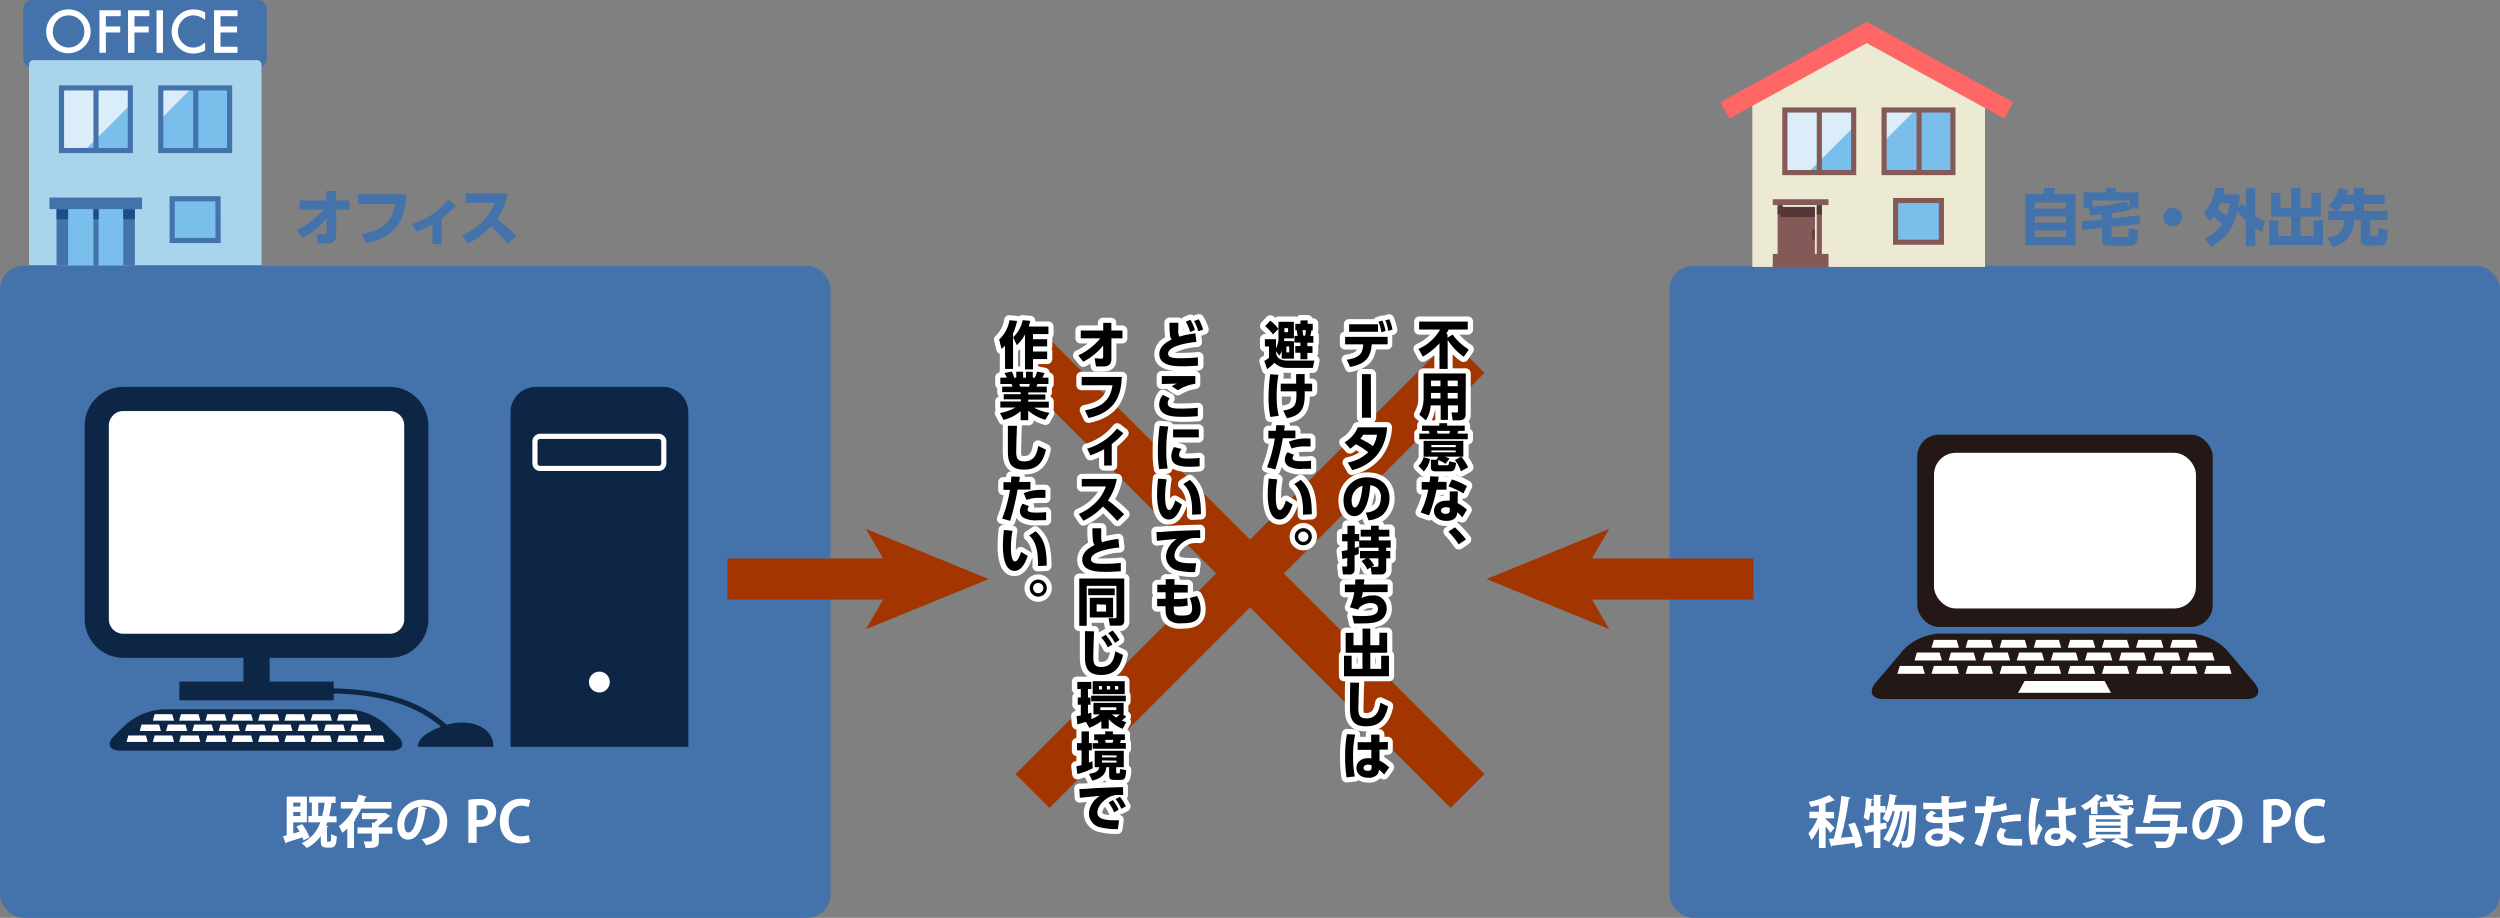 <?xml version="1.0" encoding="UTF-8"?> <svg xmlns="http://www.w3.org/2000/svg" viewBox="0 0 486.44 178.59"><rect x="0" y="0" width="486.44" height="178.59" fill="#808080" stroke="none"/><defs><style>.cls-1{fill:#4472ab;}.cls-2{fill:#a8d4ec;}.cls-3{fill:#7abfeb;}.cls-4{fill:#daedf9;}.cls-5{fill:#1b4d8a;}.cls-6{fill:#fff;}.cls-7{fill:#ecead2;}.cls-8{fill:#855958;}.cls-9{fill:#543838;}.cls-10{fill:#ff6766;}.cls-11{fill:#0e2645;}.cls-12{fill:#231815;}.cls-13{fill:#a23500;}</style></defs><g id="レイヤー_2" data-name="レイヤー 2"><g id="レイヤー_2-2" data-name="レイヤー 2"><rect class="cls-1" y="51.72" width="161.61" height="126.87" rx="4.58"></rect><rect class="cls-1" x="324.83" y="51.72" width="161.61" height="126.87" rx="4.58"></rect><rect class="cls-1" x="4.53" width="47.39" height="13.18" rx="1.74"></rect><path class="cls-2" d="M6.52,11.7H50a.88.88,0,0,1,.88.88v39a0,0,0,0,1,0,0H5.64a0,0,0,0,1,0,0v-39A.88.88,0,0,1,6.52,11.7Z"></path><rect class="cls-3" x="12.74" y="40.02" width="12.38" height="11.6"></rect><polygon class="cls-4" points="25.36 17.1 11.97 17.1 11.97 29.29 16.48 29.29 25.36 20.4 25.36 17.1"></polygon><polygon class="cls-3" points="25.36 20.4 16.48 29.29 25.36 29.29 25.36 20.4"></polygon><path class="cls-1" d="M25.86,29.79H11.47V16.6H25.86Zm-13.39-1H24.86V17.6H12.47Z"></path><polygon class="cls-4" points="31.4 17.1 31.4 23.06 37.36 17.1 31.4 17.1"></polygon><polygon class="cls-3" points="37.36 17.1 31.4 23.06 31.4 29.29 44.78 29.29 44.78 17.1 37.36 17.1"></polygon><path class="cls-1" d="M45.17,29.79H30.78V16.6H45.17Zm-13.39-1H44.17V17.6H31.78Z"></path><rect class="cls-3" x="33.52" y="38.68" width="8.92" height="8.12"></rect><path class="cls-1" d="M42.94,47.3H33V38.18h9.92ZM34,46.3h7.92V39.18H34Z"></path><rect class="cls-1" x="11" y="40.71" width="2.25" height="10.93"></rect><rect class="cls-1" x="23.99" y="40.71" width="2.25" height="10.93"></rect><rect class="cls-5" x="11" y="40.71" width="2.25" height="1.95"></rect><rect class="cls-5" x="23.99" y="40.71" width="2.25" height="1.95"></rect><rect class="cls-1" x="17.5" y="30.56" width="2.25" height="18.01" transform="translate(58.2 20.94) rotate(90)"></rect><path class="cls-6" d="M9,6.09a4.06,4.06,0,0,1,1.29-3,4.2,4.2,0,0,1,3.07-1.26,4.14,4.14,0,0,1,3,1.27,4.12,4.12,0,0,1,1.27,3,4,4,0,0,1-1.28,3,4.38,4.38,0,0,1-6,.14A4.08,4.08,0,0,1,9,6.09Zm1.27,0a3,3,0,0,0,.92,2.26,3.05,3.05,0,0,0,4.32,0,3.06,3.06,0,0,0,.9-2.23,3,3,0,0,0-.89-2.22A2.91,2.91,0,0,0,13.36,3a2.94,2.94,0,0,0-2.18.9A3,3,0,0,0,10.29,6.1Z"></path><path class="cls-6" d="M23.49,3.15H20.6v2h2.79V6.32H20.6v3.95H19.35V2h4.14Z"></path><path class="cls-6" d="M29.05,3.15H26.16v2h2.78V6.32H26.16v3.95H24.91V2h4.14Z"></path><path class="cls-6" d="M31.71,2v8.29H30.46V2Z"></path><path class="cls-6" d="M39.91,2.42V3.9A3.48,3.48,0,0,0,37.66,3a2.82,2.82,0,0,0-2.15.92,3.06,3.06,0,0,0-.88,2.23,3,3,0,0,0,.88,2.2,2.91,2.91,0,0,0,2.16.9A2.54,2.54,0,0,0,38.79,9a2.88,2.88,0,0,0,.54-.29,5.94,5.94,0,0,0,.58-.44V9.81a4.49,4.49,0,0,1-2.26.61,4.15,4.15,0,0,1-3-1.24,4.1,4.1,0,0,1-1.25-3,4.26,4.26,0,0,1,1-2.82,4.17,4.17,0,0,1,3.34-1.52A4.3,4.3,0,0,1,39.91,2.42Z"></path><path class="cls-6" d="M46.22,3.15H42.9v2h3.23V6.32H42.9V9.09h3.32v1.18H41.65V2h4.57Z"></path><line class="cls-4" x1="18.68" y1="17.3" x2="18.68" y2="29.11"></line><rect class="cls-1" x="18.18" y="17.3" width="1" height="11.81"></rect><line class="cls-4" x1="18.68" y1="39.91" x2="18.68" y2="51.72"></line><rect class="cls-1" x="18.18" y="39.91" width="1" height="11.81"></rect><line class="cls-4" x1="18.68" y1="40.71" x2="18.68" y2="42.67"></line><rect class="cls-5" x="18.18" y="40.71" width="1" height="1.95"></rect><line class="cls-4" x1="38.09" y1="17.3" x2="38.09" y2="29.11"></line><rect class="cls-1" x="37.59" y="17.3" width="1" height="11.81"></rect><polygon class="cls-7" points="386.24 51.94 363.6 51.94 340.96 51.94 340.96 31.99 340.96 20.37 363.6 7.95 386.24 20.37 386.24 31.99 386.24 51.94"></polygon><polygon class="cls-4" points="360.68 21.39 347.29 21.39 347.29 33.58 351.79 33.58 360.68 24.7 360.68 21.39"></polygon><polygon class="cls-3" points="360.68 24.7 351.79 33.58 360.68 33.58 360.68 24.7"></polygon><path class="cls-8" d="M361.18,34.08H346.79V20.9h14.39Zm-13.39-1h12.39V21.9H347.79Z"></path><polygon class="cls-4" points="366.72 21.39 366.72 27.36 372.68 21.39 366.72 21.39"></polygon><polygon class="cls-3" points="372.68 21.39 366.72 27.36 366.72 33.58 380.1 33.58 380.1 21.39 372.68 21.39"></polygon><path class="cls-8" d="M380.49,34.08H366.1V20.9h14.39Zm-13.39-1h12.39V21.9H367.1Z"></path><rect class="cls-3" x="368.83" y="39.01" width="8.92" height="8.12"></rect><path class="cls-8" d="M378.25,47.63h-9.91V38.51h9.91Zm-8.91-1h7.91V39.51h-7.91Z"></path><rect class="cls-8" x="349.8" y="33.91" width="1.13" height="10.85" transform="translate(389.7 -311.03) rotate(90)"></rect><rect class="cls-8" x="349.05" y="45.31" width="2.64" height="10.85" transform="translate(401.1 -299.64) rotate(90)"></rect><line class="cls-4" x1="354" y1="21.6" x2="354" y2="33.41"></line><rect class="cls-8" x="353.5" y="21.6" width="1" height="11.81"></rect><line class="cls-4" x1="354" y1="40.24" x2="354" y2="52.05"></line><rect class="cls-8" x="353.5" y="40.24" width="1" height="11.81"></rect><line class="cls-4" x1="354" y1="39.9" x2="354" y2="41.74"></line><rect class="cls-9" x="353.5" y="39.9" width="1" height="1.84"></rect><line class="cls-4" x1="346.38" y1="40.24" x2="346.38" y2="52.05"></line><rect class="cls-8" x="345.88" y="40.24" width="1" height="11.81"></rect><line class="cls-4" x1="346.38" y1="39.9" x2="346.38" y2="41.74"></line><rect class="cls-9" x="345.88" y="39.9" width="1" height="1.84"></rect><line class="cls-4" x1="373.41" y1="21.6" x2="373.41" y2="33.41"></line><rect class="cls-8" x="372.91" y="21.6" width="1" height="11.81"></rect><rect class="cls-8" x="346.42" y="40.27" width="6.72" height="9.62"></rect><rect class="cls-9" x="346.42" y="40.27" width="6.72" height="1.96"></rect><rect class="cls-10" x="360.35" y="11.85" width="32.49" height="3.63" transform="translate(53.03 -179.52) rotate(28.76)"></rect><rect class="cls-10" x="333.62" y="11.85" width="32.49" height="3.63" transform="translate(663.14 -142.7) rotate(151.24)"></rect><rect class="cls-9" x="352.63" y="44.65" width="0.42" height="1.95"></rect></g><g id="イラスト"><path class="cls-11" d="M24,128a7.54,7.54,0,0,1-7.52-7.53h0V82.8A7.54,7.54,0,0,1,24,75.28H75.82a7.54,7.54,0,0,1,7.53,7.52h0v37.65h0A7.54,7.54,0,0,1,75.82,128H24Z"></path><polygon class="cls-11" points="47.37 132.8 47.37 125.61 52.46 125.61 52.46 132.8 47.37 132.8 47.37 132.8"></polygon><polygon class="cls-11" points="34.9 136.26 34.9 132.62 64.93 132.62 64.93 136.26 34.9 136.26 34.9 136.26"></polygon><path class="cls-6" d="M22,80.83a2.8,2.8,0,0,0-.82,2h0v37.65a2.77,2.77,0,0,0,.82,2h0a2.77,2.77,0,0,0,2,.83H75.82a2.73,2.73,0,0,0,2-.83h0a2.73,2.73,0,0,0,.83-2h0V82.8a2.77,2.77,0,0,0-.83-2h0a2.77,2.77,0,0,0-2-.82H24a2.8,2.8,0,0,0-2,.82Z"></path><path class="cls-11" d="M81.3,145.32c0-2.2,3.34-3.57,5.5-4.26,3.85-1.24,9.2-.14,9.2,4.26Z"></path><path class="cls-11" d="M77.27,143.06c1.69,1.63,1.15,3-1.19,3H23.51c-2.34,0-2.87-1.33-1.19-3l2.22-2.14A12.17,12.17,0,0,1,31.85,138H67.74a12.17,12.17,0,0,1,7.31,2.95Z"></path><polygon class="cls-6" points="33.86 140.22 29.74 140.22 30.09 138.97 33.51 138.97 33.86 140.22"></polygon><polygon class="cls-6" points="38.98 140.22 34.86 140.22 35.21 138.97 38.63 138.97 38.98 140.22"></polygon><polygon class="cls-6" points="44.1 140.22 39.98 140.22 40.33 138.97 43.75 138.97 44.1 140.22"></polygon><polygon class="cls-6" points="49.22 140.22 45.1 140.22 45.45 138.97 48.87 138.97 49.22 140.22"></polygon><polygon class="cls-6" points="54.34 140.22 50.22 140.22 50.57 138.97 53.99 138.97 54.34 140.22"></polygon><polygon class="cls-6" points="59.46 140.22 55.34 140.22 55.7 138.97 59.11 138.97 59.46 140.22"></polygon><polygon class="cls-6" points="64.58 140.22 60.46 140.22 60.81 138.97 64.23 138.97 64.58 140.22"></polygon><polygon class="cls-6" points="69.7 140.22 65.58 140.22 65.93 138.97 69.35 138.97 69.7 140.22"></polygon><polygon class="cls-6" points="28.74 144.36 24.62 144.36 24.97 143.11 28.39 143.11 28.74 144.36"></polygon><polygon class="cls-6" points="33.86 144.36 29.74 144.36 30.09 143.11 33.51 143.11 33.86 144.36"></polygon><polygon class="cls-6" points="38.98 144.36 34.86 144.36 35.21 143.11 38.63 143.11 38.98 144.36"></polygon><polygon class="cls-6" points="44.1 144.36 39.98 144.36 40.33 143.11 43.75 143.11 44.1 144.36"></polygon><polygon class="cls-6" points="49.22 144.36 45.1 144.36 45.45 143.11 48.87 143.11 49.22 144.36"></polygon><polygon class="cls-6" points="54.34 144.36 50.22 144.36 50.57 143.11 53.99 143.11 54.34 144.36"></polygon><polygon class="cls-6" points="59.46 144.36 55.34 144.36 55.7 143.11 59.11 143.11 59.46 144.36"></polygon><polygon class="cls-6" points="64.58 144.36 60.46 144.36 60.81 143.11 64.23 143.11 64.58 144.36"></polygon><polygon class="cls-6" points="69.7 144.36 65.58 144.36 65.93 143.11 69.35 143.11 69.7 144.36"></polygon><polygon class="cls-6" points="74.82 144.36 70.7 144.36 71.05 143.11 74.47 143.11 74.82 144.36"></polygon><polygon class="cls-6" points="31.31 142.23 27.19 142.23 27.54 140.98 30.96 140.98 31.31 142.23"></polygon><polygon class="cls-6" points="36.43 142.23 32.31 142.23 32.66 140.98 36.08 140.98 36.43 142.23"></polygon><polygon class="cls-6" points="41.55 142.23 37.43 142.23 37.78 140.98 41.2 140.98 41.55 142.23"></polygon><polygon class="cls-6" points="46.67 142.23 42.55 142.23 42.9 140.98 46.32 140.98 46.67 142.23"></polygon><polygon class="cls-6" points="51.79 142.23 47.67 142.23 48.02 140.98 51.44 140.98 51.79 142.23"></polygon><polygon class="cls-6" points="56.91 142.23 52.79 142.23 53.14 140.98 56.56 140.98 56.91 142.23"></polygon><polygon class="cls-6" points="62.03 142.23 57.91 142.23 58.26 140.98 61.68 140.98 62.03 142.23"></polygon><polygon class="cls-6" points="67.15 142.23 63.03 142.23 63.38 140.98 66.8 140.98 67.15 142.23"></polygon><polygon class="cls-6" points="72.27 142.23 68.15 142.23 68.5 140.98 71.92 140.98 72.27 142.23"></polygon><path class="cls-11" d="M87.44,142.92c-3.71-3.71-9.78-8-23.84-8v-1c14.43,0,20.7,4.42,24.55,8.27Z"></path><path class="cls-11" d="M104.27,75.28H129a4.93,4.93,0,0,1,4.93,4.93v65.11a0,0,0,0,1,0,0H99.34a0,0,0,0,1,0,0V80.21A4.93,4.93,0,0,1,104.27,75.28Z"></path><path class="cls-6" d="M128.15,91.65H105.1a1.52,1.52,0,0,1-1.51-1.51V85.91a1.52,1.52,0,0,1,1.51-1.51h23.05a1.52,1.52,0,0,1,1.51,1.51v4.23A1.52,1.52,0,0,1,128.15,91.65ZM105.1,85.4a.51.51,0,0,0-.51.51v4.23a.51.51,0,0,0,.51.51h23.05a.51.51,0,0,0,.51-.51V85.91a.51.51,0,0,0-.51-.51Z"></path><circle class="cls-6" cx="116.62" cy="132.71" r="2.03"></circle><path class="cls-1" d="M58.26,40.79V39h5.25V37.17H65.4V39H68v1.81H65.42v4.87c0,1.71-1.47,1.71-2,1.71l-1.57,0-.28-1.87c.64,0,1.17.08,1.43.08s.55,0,.55-.4V42.46a14,14,0,0,1-4.67,3.8l-1.13-1.48a15.26,15.26,0,0,0,5.14-4Z"></path><path class="cls-1" d="M79.05,37.81c-.19,3.79-1.08,8.13-7.78,9.53l-.85-1.78c4.77-.89,6-3.1,6.45-5.86H69.62V37.81Z"></path><path class="cls-1" d="M85.94,47.5H84.16V43.66A17.26,17.26,0,0,1,81,45.1l-.78-1.55a14.17,14.17,0,0,0,7-4.7L88.65,40a16.77,16.77,0,0,1-2.71,2.51Z"></path><path class="cls-1" d="M98.74,37.63a12,12,0,0,1-2.06,5,31.75,31.75,0,0,1,3.79,3.24l-1.61,1.57a37.49,37.49,0,0,0-3.35-3.38A14.38,14.38,0,0,1,91,47.38l-1.08-1.6A12.29,12.29,0,0,0,94,43a9.94,9.94,0,0,0,2.21-3.54H90.58V37.63Z"></path><path class="cls-1" d="M397.5,37.75c.14-.41.29-1,.34-1.24l2.11.08a7.83,7.83,0,0,1-.45,1.16h4.33v10h-9.74v-10Zm4.5,1.64h-6.07v1.19H402Zm0,2.71h-6.07v1.23H402Zm0,2.74h-6.07V46.1H402Z"></path><path class="cls-1" d="M409,41.71c-1.33.13-1.77.15-2.2.19l-.4-1.36h-1V37.42h4.42v-.86h1.83v.86h4.45v3.12h-1.57l.12.21a25.72,25.72,0,0,1-3.81.73v1l5.47-.58.1,1.66-5.57.58V45.6c0,.29,0,.51.5.51h2.45a.36.36,0,0,0,.33-.34,11.54,11.54,0,0,0,.1-1.39l1.82.42c-.07,1.85-.11,3-1.38,3h-4.4A1.11,1.11,0,0,1,409,46.55v-2.2l-3.82.4-.13-1.66,3.95-.41Zm5.29-1.51V39h-7.11v1.2a30.48,30.48,0,0,0,6.48-1Z"></path><path class="cls-1" d="M424.56,42.25a1.8,1.8,0,1,1-1.8-1.8A1.8,1.8,0,0,1,424.56,42.25Z"></path><path class="cls-1" d="M428.82,41.41A8.61,8.61,0,0,0,431,36.56l1.76.07c0,.4-.1.72-.2,1.2h3.25c-.05.64-.12,1.43-.3,2.49l.82-.81a9.76,9.76,0,0,0,.66.94V36.6h1.84v5.5a10.33,10.33,0,0,0,1.85,1l-.58,2c-.35-.18-.62-.32-1.27-.71v3.49h-1.84V43a11.08,11.08,0,0,1-1.63-2,9.68,9.68,0,0,1-5.12,7L429,46.44a8.93,8.93,0,0,0,3.41-2.81,15.86,15.86,0,0,0-1.73-1.43,6.84,6.84,0,0,1-.75.87ZM432,39.52a10.72,10.72,0,0,1-.48,1.18A20.45,20.45,0,0,1,433.25,42a9.65,9.65,0,0,0,.59-2.47Z"></path><path class="cls-1" d="M443.7,37.53v2.92h2.11V36.56h1.82v3.89h2.11V37.53h1.82v4.63h-3.93v3.77h2.53V42.87H452v4.8h-10.5v-4.8h1.82v3.06h2.51V42.16h-3.92V37.53Z"></path><path class="cls-1" d="M454.48,41.05l-1.34-1A7.14,7.14,0,0,0,455,36.63l1.91.3c-.07.29-.12.49-.26,1H458V36.54H460V37.9H464v1.78H460v1.37h4.56v1.78h-3.35V45.6c0,.3.16.3.28.3h.84a.36.36,0,0,0,.37-.33,8.42,8.42,0,0,0,.11-1.21l1.81.39a9.51,9.51,0,0,1-.34,2.31,1.08,1.08,0,0,1-1,.73h-2.88a1.05,1.05,0,0,1-1.07-1.08V42.83H458a5.1,5.1,0,0,1-4.15,5.25l-1-1.82c2.41-.51,3.24-1.44,3.25-3.43h-3.07V41.05Zm3.54,0V39.68h-2.15a8.44,8.44,0,0,1-.9,1.37Z"></path><path class="cls-6" d="M58.79,160.35a12.09,12.09,0,0,1,1.45,2.6l-1.19.56a4.62,4.62,0,0,0-.21-.58c-1.14.38-2.29.73-3.07,1a.22.22,0,0,1-.18.2l-.53-1.41c.22-.06.47-.11.73-.19V155h3.92v5H57.06v2.17l1.23-.34c-.2-.36-.41-.7-.61-1Zm-.34-4.18H57.06v.76h1.39Zm-1.39,2.62h1.39V158H57.06Zm6.57,4.62c0,.31,0,.35.19.35h.38c.18,0,.23-.17.25-1.5a3.68,3.68,0,0,0,1.1.49c-.1,1.72-.4,2.17-1.21,2.17h-.75c-1,0-1.18-.39-1.18-1.5v-.76A7.62,7.62,0,0,1,59.69,165a6.82,6.82,0,0,0-1-.93A6.78,6.78,0,0,0,62.31,160H60v-1.24h.68v-2.59h-.52V155H65.3v1.23h-.8c-.12.93-.27,1.79-.45,2.59h1.43V160H63.69a7.21,7.21,0,0,1-.25.7l.47,0c0,.11-.08.16-.28.2Zm-1.71-4.63h.77a21.81,21.81,0,0,0,.48-2.59H61.92Z"></path><path class="cls-6" d="M76.17,157.33H70.3A13.18,13.18,0,0,1,69,159.57l.18.05c0,.09-.11.18-.3.19V165H67.58v-3.77a9.61,9.61,0,0,1-1,.8,8.24,8.24,0,0,0-.66-1.29,8.86,8.86,0,0,0,2.84-3.42H66.32v-1.27h3a12,12,0,0,0,.46-1.44l1.63.43a.29.29,0,0,1-.31.15c-.09.29-.18.58-.28.86h5.35Zm.17,3.65v1.23H73.72v1.39c0,1.21-.45,1.41-2.6,1.41a4.79,4.79,0,0,0-.36-1.28l1,0c.52,0,.6,0,.6-.2v-1.35H69.56V161h2.82v-.91h.4a8.13,8.13,0,0,0,.77-.7H70.42V158.2h4.29l.21-.07,1,.63a.38.38,0,0,1-.26.13,14.91,14.91,0,0,1-2,1.79v.3Z"></path><path class="cls-6" d="M83.15,157.24a.35.35,0,0,1-.33.19c-.45,3.76-1.55,5.94-3.44,5.94-1.2,0-2.07-1-2.07-2.89a4.89,4.89,0,0,1,5-4.88c3.11,0,4.71,1.85,4.71,4.24,0,2.58-1.33,3.92-4.1,4.63a7.44,7.44,0,0,0-.88-1.17c2.5-.49,3.51-1.69,3.51-3.44s-1.24-3-3.26-3a5.09,5.09,0,0,0-.56,0ZM81.4,157a3.5,3.5,0,0,0-2.73,3.41c0,.92.27,1.57.75,1.57C80.5,162,81.22,159.59,81.4,157Z"></path><path class="cls-6" d="M91.13,155.64a12,12,0,0,1,2.19-.17,3.65,3.65,0,0,1,2.41.67,2.47,2.47,0,0,1,.81,1.89c0,2.32-1.94,2.84-3.2,2.84a3.54,3.54,0,0,1-.6,0V164H91.13Zm1.61,3.91a3.09,3.09,0,0,0,.58,0,1.42,1.42,0,0,0,1.6-1.48,1.3,1.3,0,0,0-1.47-1.38,3.46,3.46,0,0,0-.71.07Z"></path><path class="cls-6" d="M103.13,163.78a4.6,4.6,0,0,1-1.87.32c-2.54,0-4-1.72-4-4.23,0-3,1.91-4.46,4.15-4.46a4,4,0,0,1,1.75.32l-.32,1.32a3.38,3.38,0,0,0-1.35-.27c-1.4,0-2.52.95-2.52,3s1,2.94,2.51,2.94a3.86,3.86,0,0,0,1.37-.24Z"></path><path class="cls-6" d="M355.22,159.37c.41.34,1.48,1.42,1.74,1.7l-.79,1a14.76,14.76,0,0,0-.95-1.28V165h-1.3v-4a11,11,0,0,1-1.43,2.48,6.91,6.91,0,0,0-.63-1.28,11.7,11.7,0,0,0,1.8-3h-1.59v-1.25h1.85v-1.28c-.52.13-1.06.25-1.59.35a4.11,4.11,0,0,0-.4-1,15.45,15.45,0,0,0,4-1.32l1.09,1a.31.31,0,0,1-.28.06,11,11,0,0,1-1.53.58v1.64h1.65v1.25h-1.65Zm5.69.67a19.76,19.76,0,0,1,1.5,4.55L361,165a8.9,8.9,0,0,0-.18-1c-1.61.22-3.22.44-4.31.56a.27.27,0,0,1-.2.2l-.48-1.54,1-.08a57.54,57.54,0,0,0,1.46-8.3l1.81.36a.47.47,0,0,1-.36.24,65,65,0,0,1-1.52,7.57l2.26-.22a22.06,22.06,0,0,0-.85-2.41Z"></path><path class="cls-6" d="M367,160.06l.1,1.11-1.22.28V165h-1.3v-3.26l-1.32.29a.21.21,0,0,1-.19.18l-.42-1.42c.52-.07,1.2-.19,1.93-.32v-2.37h-.67a10.36,10.36,0,0,1-.34,1.57,7.15,7.15,0,0,0-.95-.54,18.87,18.87,0,0,0,.43-3.87l1.36.27c0,.09-.11.15-.27.15,0,.37,0,.77-.09,1.16h.53v-2.22l1.59.09c0,.1-.09.18-.29.2v1.93h1v1.26h-1v2.14Zm5.14-3.38.71,0,0,.42c-.17,4.93-.34,6.7-.73,7.22s-.57.61-1.5.61h-.49a3.44,3.44,0,0,0-.28-1.17,7.07,7.07,0,0,1-.61,1.17,6.75,6.75,0,0,0-1.14-.6c1.17-1.44,1.77-4.18,2.05-6.46h-.42a17,17,0,0,1-2.13,6,5,5,0,0,0-1.16-.57,13.18,13.18,0,0,0,2.21-5.47h-.4a9.93,9.93,0,0,1-.93,2.21,6.26,6.26,0,0,0-1-.71,13.56,13.56,0,0,0,1.34-4.83l1.49.3c0,.1-.13.16-.29.16-.08.55-.19,1.1-.31,1.65h3.61Zm-1,1.23a23.71,23.71,0,0,1-1.28,5.76c.3,0,.56,0,.72,0a.41.41,0,0,0,.37-.22c.24-.33.43-1.72.56-5.58Z"></path><path class="cls-6" d="M374.2,156.17c.67.05,1.73.05,2.56.05.35,0,.71,0,1,0,0-.47,0-1,0-1.34l1.72.08c0,.12-.12.2-.29.23v1a23.72,23.72,0,0,0,3.33-.37l.13,1.27a27.14,27.14,0,0,1-3.46.33c0,.52,0,1,0,1.53a23.74,23.74,0,0,0,2.77-.37l.11,1.22a22,22,0,0,1-2.86.32c0,.54.05,1,.07,1.43a11,11,0,0,1,3,1.55l-.84,1.2a8.79,8.79,0,0,0-2.09-1.42v.32c0,.9-.76,1.52-2.3,1.52s-2.45-.72-2.45-1.76,1.18-1.78,2.51-1.78a5,5,0,0,1,.85.07c0-.33,0-.7,0-1.1h-.86c-1.49,0-2.43-.24-2.42-1.05,0-.47.35-.89,1.15-1.37l.93.48c-.39.18-.67.38-.67.54s.15.27,1.25.27h.59l-.07-1.57c-.34,0-.72,0-1.07,0l-2.56,0Zm3.8,6.16a3.89,3.89,0,0,0-1-.15c-.68,0-1.2.28-1.2.71s.54.67,1.25.67.94-.27.94-.8Z"></path><path class="cls-6" d="M390.53,157.54a13.72,13.72,0,0,1-3,.53,33.78,33.78,0,0,1-1.89,6.64l-1.43-.51a21.67,21.67,0,0,0,1.88-6h-1.8l0-1.31c.36,0,.93,0,1.46,0h.56c.08-.63.16-1.39.22-2l1.79.15c0,.13-.14.23-.31.27,0,.39-.14,1-.22,1.48a11,11,0,0,0,2.52-.56Zm2.91,7c-.34,0-.72,0-1.12,0a11.3,11.3,0,0,1-2.33-.19,1.71,1.71,0,0,1-1.46-1.68,2.63,2.63,0,0,1,.71-1.62l1.18.42a1.53,1.53,0,0,0-.51,1c0,.61.56.76,2.24.76.44,0,.91,0,1.31,0ZM389.28,159a13.43,13.43,0,0,1,3.93-.54v1.32a12.85,12.85,0,0,0-3.63.4Z"></path><path class="cls-6" d="M395.19,164.38a15.59,15.59,0,0,1-.46-4.2,27.57,27.57,0,0,1,.57-5l1.72.33a.35.35,0,0,1-.3.22,17.78,17.78,0,0,0-.68,5.35,5.53,5.53,0,0,0,0,.9c.15-.43.5-1.33.68-1.75l.71.92a20.89,20.89,0,0,0-.91,2.09,1.43,1.43,0,0,0-.11.58,1.64,1.64,0,0,0,.06.47Zm2.92-6.79c.81,0,1.62,0,2.42,0,0-.86-.07-1.61-.09-2.42l1.75.05a.3.3,0,0,1-.27.24v2a11.08,11.08,0,0,0,1.91-.38l.11,1.35a9.55,9.55,0,0,1-2,.3c0,1,.09,2,.14,2.72a8,8,0,0,1,2,1.27l-.71,1.29a6.06,6.06,0,0,0-1.29-1c-.14,1.4-1.16,1.63-2.09,1.63-1.35,0-2.17-.74-2.17-1.76a2,2,0,0,1,2.19-1.8,5.22,5.22,0,0,1,.66.06c0-.58-.09-1.46-.13-2.27-.32,0-.7,0-.95,0h-1.53Zm2.74,4.7a2.43,2.43,0,0,0-.76-.13c-.54,0-1,.17-1,.65s.46.62,1,.62a.74.74,0,0,0,.8-.83C400.86,162.52,400.86,162.39,400.85,162.29Z"></path><path class="cls-6" d="M406.86,158.37V157c-.37.25-.77.48-1.14.68a6.62,6.62,0,0,0-.86-.9,8.75,8.75,0,0,0,3-2.24l1.35.58a.3.3,0,0,1-.3.08,10.35,10.35,0,0,1-.94.93l.43.1a.31.31,0,0,1-.29.18v2Zm7.09,4.78h-1.88c1.12.4,2.39.92,3.13,1.28l-1.54.6a20.43,20.43,0,0,0-2.88-1.31l1-.57h-3.23l1.13.55a.25.25,0,0,1-.2.08h-.11A18.67,18.67,0,0,1,406,165a11.15,11.15,0,0,0-.9-.92,13.74,13.74,0,0,0,3-.95h-1.62v-4.52H413a4.1,4.1,0,0,1-2.35-1.7l-2,.12-.1-1,1.58-.09a5.76,5.76,0,0,1-.33-1.36l1.6.06c0,.09-.1.17-.3.19a2.7,2.7,0,0,0,.33,1l1.93-.12a11.44,11.44,0,0,0-1.56-.56l.62-.65a7.61,7.61,0,0,1,1.89.65l-.49.53,1.14-.06.1,1-2.89.17a2.54,2.54,0,0,0,1.65.72c.3,0,.41-.08.47-.66a2.24,2.24,0,0,0,.93.45c-.17,1.08-.49,1.35-1.25,1.38Zm-6.15-3.73v.47h4.81v-.47Zm0,1.22v.47h4.81v-.47Zm0,1.22v.49h4.81v-.49Z"></path><path class="cls-6" d="M425.55,160.9v1.27h-2.17c-.39,2.55-.93,2.84-2.66,2.84-.35,0-.74,0-1.13,0a3.06,3.06,0,0,0-.47-1.32c.76.07,1.51.08,1.83.08a.75.75,0,0,0,.55-.15,2.73,2.73,0,0,0,.51-1.41h-6.48V160.9h6.65c.05-.35.09-.75.12-1.17h-3.86l-.11.47-1.38-.12c.37-1.41.83-3.71,1.09-5.47l1.63.15c0,.12-.11.18-.29.2-.06.34-.12.69-.19,1.07h5.14v1.26H419c-.09.41-.17.82-.24,1.21h4l.29,0,.78.14a2.16,2.16,0,0,1-.07.39c-.05.71-.11,1.35-.16,1.9Z"></path><path class="cls-6" d="M432.41,157.24a.38.38,0,0,1-.33.19c-.45,3.76-1.55,5.94-3.45,5.94-1.19,0-2.06-1-2.06-2.89a4.88,4.88,0,0,1,5.05-4.88c3.11,0,4.71,1.85,4.71,4.24,0,2.58-1.34,3.92-4.11,4.63a7.44,7.44,0,0,0-.88-1.17c2.51-.49,3.51-1.69,3.51-3.44s-1.23-3-3.26-3a5.27,5.27,0,0,0-.56,0Zm-1.75-.22a3.51,3.51,0,0,0-2.74,3.41c0,.92.27,1.57.76,1.57C429.76,162,430.47,159.59,430.66,157Z"></path><path class="cls-6" d="M440.38,155.64a12,12,0,0,1,2.19-.17,3.63,3.63,0,0,1,2.41.67,2.43,2.43,0,0,1,.81,1.89c0,2.32-1.93,2.84-3.2,2.84a3.34,3.34,0,0,1-.59,0V164h-1.62Zm1.62,3.91a3,3,0,0,0,.57,0,1.43,1.43,0,0,0,1.61-1.48,1.31,1.31,0,0,0-1.48-1.38,3.26,3.26,0,0,0-.7.07Z"></path><path class="cls-6" d="M452.39,163.78a4.64,4.64,0,0,1-1.87.32c-2.54,0-3.95-1.72-3.95-4.23,0-3,1.9-4.46,4.15-4.46a4,4,0,0,1,1.75.32l-.32,1.32a3.39,3.39,0,0,0-1.36-.27c-1.39,0-2.52.95-2.52,3s1,2.94,2.51,2.94a3.88,3.88,0,0,0,1.38-.24Z"></path><rect class="cls-12" x="373.05" y="84.57" width="57.49" height="37.42" rx="4.25"></rect><rect class="cls-6" x="376.31" y="88.11" width="50.97" height="30.28" rx="4.25"></rect><path class="cls-12" d="M438.6,132.78c1.51,1.78.84,3.24-1.5,3.24H366.5c-2.34,0-3-1.46-1.5-3.24l5.3-6.26a10.49,10.49,0,0,1,7-3.24h49a10.51,10.51,0,0,1,7,3.24Z"></path><polygon class="cls-6" points="381.16 126.03 375.82 126.03 376.28 124.5 380.71 124.5 381.16 126.03"></polygon><polygon class="cls-6" points="387.79 126.03 382.46 126.03 382.91 124.5 387.34 124.5 387.79 126.03"></polygon><polygon class="cls-6" points="394.42 126.03 389.09 126.03 389.54 124.5 393.97 124.5 394.42 126.03"></polygon><polygon class="cls-6" points="401.06 126.03 395.72 126.03 396.17 124.5 400.6 124.5 401.06 126.03"></polygon><polygon class="cls-6" points="407.69 126.03 402.35 126.03 402.8 124.5 407.23 124.5 407.69 126.03"></polygon><polygon class="cls-6" points="414.32 126.03 408.98 126.03 409.44 124.5 413.86 124.5 414.32 126.03"></polygon><polygon class="cls-6" points="420.95 126.03 415.62 126.03 416.07 124.5 420.5 124.5 420.95 126.03"></polygon><polygon class="cls-6" points="427.58 126.03 422.25 126.03 422.7 124.5 427.13 124.5 427.58 126.03"></polygon><polygon class="cls-6" points="374.53 131.11 369.19 131.11 369.65 129.58 374.08 129.58 374.53 131.11"></polygon><polygon class="cls-6" points="381.16 131.11 375.82 131.11 376.28 129.58 380.71 129.58 381.16 131.11"></polygon><polygon class="cls-6" points="387.79 131.11 382.46 131.11 382.91 129.58 387.34 129.58 387.79 131.11"></polygon><polygon class="cls-6" points="394.42 131.11 389.09 131.11 389.54 129.58 393.97 129.58 394.42 131.11"></polygon><polygon class="cls-6" points="401.06 131.11 395.72 131.11 396.17 129.58 400.6 129.58 401.06 131.11"></polygon><polygon class="cls-6" points="407.69 131.11 402.35 131.11 402.8 129.58 407.23 129.58 407.69 131.11"></polygon><polygon class="cls-6" points="414.32 131.11 408.98 131.11 409.44 129.58 413.86 129.58 414.32 131.11"></polygon><polygon class="cls-6" points="420.95 131.11 415.62 131.11 416.07 129.58 420.5 129.58 420.95 131.11"></polygon><polygon class="cls-6" points="427.58 131.11 422.25 131.11 422.7 129.58 427.13 129.58 427.58 131.11"></polygon><polygon class="cls-6" points="434.21 131.11 428.88 131.11 429.33 129.58 433.76 129.58 434.21 131.11"></polygon><polygon class="cls-6" points="377.85 128.51 372.52 128.51 372.97 126.97 377.4 126.97 377.85 128.51"></polygon><polygon class="cls-6" points="384.49 128.51 379.15 128.51 379.6 126.97 384.03 126.97 384.49 128.51"></polygon><polygon class="cls-6" points="391.12 128.51 385.78 128.51 386.24 126.97 390.67 126.97 391.12 128.51"></polygon><polygon class="cls-6" points="397.75 128.51 392.41 128.51 392.87 126.97 397.3 126.97 397.75 128.51"></polygon><polygon class="cls-6" points="404.38 128.51 399.05 128.51 399.5 126.97 403.93 126.97 404.38 128.51"></polygon><polygon class="cls-6" points="411.01 128.51 405.68 128.51 406.13 126.97 410.56 126.97 411.01 128.51"></polygon><polygon class="cls-6" points="417.64 128.51 412.31 128.51 412.76 126.97 417.19 126.97 417.64 128.51"></polygon><polygon class="cls-6" points="424.28 128.51 418.94 128.51 419.39 126.97 423.82 126.97 424.28 128.51"></polygon><polygon class="cls-6" points="430.91 128.51 425.57 128.51 426.02 126.97 430.45 126.97 430.91 128.51"></polygon><polygon class="cls-6" points="393.94 132.5 409.49 132.5 410.75 134.8 392.68 134.8 393.94 132.5"></polygon><rect class="cls-13" x="141.53" y="108.67" width="33.89" height="8"></rect><polygon class="cls-13" points="192.37 112.67 168.49 122.43 174.15 112.67 168.49 102.91 192.37 112.67"></polygon><rect class="cls-13" x="306.18" y="108.67" width="35" height="8"></rect><polygon class="cls-13" points="289.23 112.67 313.11 102.91 307.44 112.67 313.11 122.42 289.23 112.67"></polygon><rect class="cls-13" x="238.56" y="51.72" width="9.31" height="119.72" transform="translate(150.14 -139.3) rotate(45)"></rect><rect class="cls-13" x="238.56" y="51.72" width="9.31" height="119.72" transform="translate(494.1 18.5) rotate(135)"></rect><path class="cls-6" d="M281.68,72.78h-1.59a1,1,0,0,1-1-1V69.1a13.92,13.92,0,0,1-1.74,1.17,1,1,0,0,1-.77.09,1,1,0,0,1-.61-.48l-.82-1.52a1,1,0,0,1-.07-.79,1,1,0,0,1,.52-.59,9.51,9.51,0,0,0,2.68-1.86h-2.12a1,1,0,0,1-1-1V62.58a1,1,0,0,1,1-1h9.46a1,1,0,0,1,1,1v1.54a1,1,0,0,1-1,1H284a9.42,9.42,0,0,0,2.33,2,1.07,1.07,0,0,1,.44.64,1,1,0,0,1-.15.75l-1,1.48a1,1,0,0,1-.64.43,1,1,0,0,1-.77-.16,11.29,11.29,0,0,1-1.56-1.31v2.84A1,1,0,0,1,281.68,72.78Zm-1.34-7a.45.45,0,0,1,.11,0,.92.92,0,0,1,.24.13s0,0,0-.06a1.5,1.5,0,0,1,0-.22v0l-.12-.16Z"></path><path class="cls-6" d="M277.39,82.8a1,1,0,0,1-.66-.25l-1.28-1.13a1,1,0,0,1-.19-1.27,5.14,5.14,0,0,0,.7-2.62V72.67a1,1,0,0,1,1-1h8.21a1,1,0,0,1,1,1v8c0,.64-.23,2.13-2.37,2.13h-1.14a1,1,0,0,1-.57-.17,1.06,1.06,0,0,1-.4.08h-1.41a1,1,0,0,1-1-1V79.88h-.08a5.91,5.91,0,0,1-1,2.51,1,1,0,0,1-.7.4Z"></path><path class="cls-6" d="M277.1,92.74a1,1,0,0,1-.7-.29l-1.08-1.07a1,1,0,0,1-.3-.72,1,1,0,0,1,.31-.71,2.76,2.76,0,0,0,.7-1.06V86.45a1,1,0,0,1-.85-1V84.37a1,1,0,0,1,.56-.89v-.69a1,1,0,0,1,1-1h2.52a1,1,0,0,1,.85-.48h1.51a1,1,0,0,1,.85.48h2.58a1,1,0,0,1,1,1v.69a1,1,0,0,1,.56.89v1.09a1,1,0,0,1-.85,1v2.41a1,1,0,0,1,0,.17,9.55,9.55,0,0,1,.86,1.48,1,1,0,0,1-.43,1.28l-1.41.79a1,1,0,0,1-.83.07,1,1,0,0,1-.46-.34,1.83,1.83,0,0,1-1.21.39h-2.93a2,2,0,0,1-1.35-.44l-.14.16a1,1,0,0,1-.71.32Z"></path><path class="cls-6" d="M281.4,102.33a3.55,3.55,0,0,1-2.83-1.19,1,1,0,0,1-.84.08l-1.63-.58a1,1,0,0,1-.59-.56,1,1,0,0,1,0-.83,15.21,15.21,0,0,0,1.11-3h0a1,1,0,0,1-1-1v-1.5a1,1,0,0,1,1-1h.64v-.14a1.06,1.06,0,0,1,.32-.7,1,1,0,0,1,.72-.26l1.67.06a1,1,0,0,1,1,1h.52l.17,0a1,1,0,0,1,1.19-.46,14.91,14.91,0,0,1,3.12,1.4,1,1,0,0,1,.39,1.31l-.69,1.4A1,1,0,0,1,285,97a.89.89,0,0,1-.43,0v.32a9.91,9.91,0,0,1,1.5,1.14,1,1,0,0,1,.17,1.23l-.89,1.51a1,1,0,0,1-.77.49,1,1,0,0,1-.77-.27A3.21,3.21,0,0,1,281.4,102.33Zm1.68-3.59h0Zm-2.76-2.46a1.55,1.55,0,0,1-.05.23,4.18,4.18,0,0,1,.75-.13v-.1Zm-1.64-1.63h0l0,0a1,1,0,0,1,.3-.27l0,0A1,1,0,0,1,278.68,94.65Z"></path><path class="cls-6" d="M283.83,106.91a1,1,0,0,1-.83-.44,20.16,20.16,0,0,0-1.87-2.35,1,1,0,0,1-.26-.8,1,1,0,0,1,.44-.72l1.24-.83a1,1,0,0,1,1.22.08,21.27,21.27,0,0,1,2.31,2.51,1,1,0,0,1,.18.78,1,1,0,0,1-.43.66l-1.45,1A1,1,0,0,1,283.83,106.91Z"></path><path class="cls-6" d="M262.69,72.43a1,1,0,0,1-.91-.59l-.64-1.43a1,1,0,0,1,0-.89,1,1,0,0,1,.73-.51c1.36-.21,1.92-.51,2.16-1h-2.33a1,1,0,0,1-1-1V65.55a1,1,0,0,1,.78-1V63.1a1,1,0,0,1,1-1h4.88a.92.92,0,0,1,.52-.41l.75-.25a.93.93,0,0,1,.57,0h0l.76-.25a1,1,0,0,1,1.22.53,9.67,9.67,0,0,1,.69,2.27,1,1,0,0,1-.67,1.14l-.35.12a1.13,1.13,0,0,1,.05.32V67a1,1,0,0,1-1,1h-2.16c-.44,2.52-1.92,3.81-4.91,4.38Z"></path><rect class="cls-6" x="264.02" y="71.8" width="3.74" height="10.49" rx="1"></rect><path class="cls-6" d="M263.06,92.44a1,1,0,0,1-.86-.5l-.83-1.44a1,1,0,0,1-.05-.91A1,1,0,0,1,262,89a6.92,6.92,0,0,0,2.51-1c-.2-.13-.41-.26-.64-.39a6.64,6.64,0,0,1-.69.49,1,1,0,0,1-1.29-.18l-1.06-1.21a1,1,0,0,1-.24-.81,1,1,0,0,1,.47-.7,5,5,0,0,0,2.16-2.45,1,1,0,0,1,.93-.62h5.69a1,1,0,0,1,1,1.08,10.19,10.19,0,0,1-2.14,5.87,9.91,9.91,0,0,1-5.42,3.31A1.07,1.07,0,0,1,263.06,92.44Zm4.13-4.63v0l0,0Z"></path><path class="cls-6" d="M266.27,102.28a1,1,0,0,1-.95-.68l-.21-.62a2.78,2.78,0,0,1-1.6.48c-2.12,0-3.09-2.07-3.09-4a5.45,5.45,0,0,1,5.71-5.54c3.18,0,5.23,2,5.23,5a5.32,5.32,0,0,1-1.76,4.11,6,6,0,0,1-3.23,1.23Zm1.2-6.35a13.23,13.23,0,0,1-.6,2.52,1.62,1.62,0,0,0,.81-1.58A1.79,1.79,0,0,0,267.47,95.93Z"></path><path class="cls-6" d="M268.82,112.78h-1.91a1,1,0,0,1-1-.85l0-.14-.11,0a1,1,0,0,1-.62-.49,8.83,8.83,0,0,0-.56-1v.58a1.89,1.89,0,0,1-2,1.87h-1.25a1,1,0,0,1-1-.88l-.19-1.55a1,1,0,0,1,.24-.78l.1-.09a1,1,0,0,1-.27-.56l-.19-1.53a1,1,0,0,1,.77-1.1,1,1,0,0,1-.7-1v-1.41a1,1,0,0,1,1-1h.05v-.62a1,1,0,0,1,1-1h1.42a1,1,0,0,1,1,.8.75.75,0,0,1,.21,0h1a1,1,0,0,1,1-.78h1.51a1,1,0,0,1,1,.78h1.09a1,1,0,0,1,1,1v1.39a1,1,0,0,1,.27.68v1.42a1.05,1.05,0,0,1-.1.44,1.36,1.36,0,0,1,0,.2v1.43a1,1,0,0,1-.8,1v1.29A1.9,1.9,0,0,1,268.82,112.78Zm.11-4.85,0,0,0,0,0-.05Zm-1.43-4.19v0l0,0h0Z"></path><path class="cls-6" d="M264.6,122.31l-1.1,0a1.09,1.09,0,0,1-1-.78l-.35-1.53a1,1,0,0,1,.21-.87,1,1,0,0,1-.61-.53,1,1,0,0,1,0-.84,9.37,9.37,0,0,0,.54-1.53h-.59a1,1,0,0,1-1-1v-1.49a1,1,0,0,1,1-1h1.07a1,1,0,0,1,1-1l1.73,0a1,1,0,0,1,.73.33.93.93,0,0,1,.26.64H270a1,1,0,0,1,1,1v1.49a1,1,0,0,1-.91,1,3.59,3.59,0,0,1,.73,2.2,3.52,3.52,0,0,1-1.9,3.23A8.92,8.92,0,0,1,264.6,122.31Zm.67-3.49v0c.87,0,1.84-.08,1.84-.4,0-.07-.15-.12-.36-.12A2.19,2.19,0,0,0,265.27,118.82ZM264.1,117a2.17,2.17,0,0,1-.07.24l.17-.13Zm.15-2.46,0,0,.06.09a.93.93,0,0,1,.28-.28l-.09-.11A1,1,0,0,1,264.25,114.55Z"></path><path class="cls-6" d="M270.26,132.56h-8.75a1,1,0,0,1-1-1v-4a1,1,0,0,1,.34-.75v-3.69a1,1,0,0,1,1-1h1.51a1,1,0,0,1,.76.34v-.15a1,1,0,0,1,1-1h1.51a1,1,0,0,1,1,1v.15a1,1,0,0,1,.76-.34h1.52a1,1,0,0,1,1,1v3.68a1,1,0,0,1,.35.76v4A1,1,0,0,1,270.26,132.56Zm-2.63-3.45h.11V128h-.11Zm-3.61,0h.1V128H264Zm1.8-2.85.06.06.05-.06-.05-.06Z"></path><path class="cls-6" d="M265.83,142.32c-4.16,0-4.16-3.29-4.16-4.53,0-.79,0-4.28.05-5a1,1,0,0,1,.31-.7,1,1,0,0,1,.71-.28l1.73,0a1,1,0,0,1,.71.31,1,1,0,0,1,.27.74c-.08,1.41-.15,4.61-.15,4.94,0,.67.07.83.1.87h0a1,1,0,0,0,.43.06c1.18,0,1.49-.65,1.77-2.22a1.06,1.06,0,0,1,.53-.72,1,1,0,0,1,.89,0l1.49.71a1,1,0,0,1,.55,1.11C270.4,140.79,268.69,142.32,265.83,142.32Z"></path><path class="cls-6" d="M266.26,152.28a3.77,3.77,0,0,1-1.95-.49.91.91,0,0,1-.59.28l-1.59.18a1,1,0,0,1-1.1-.83,25.84,25.84,0,0,1-.3-4.2,23.91,23.91,0,0,1,.37-4.58,1,1,0,0,1,1-.82l1.61.11a1,1,0,0,1,.73.4,1,1,0,0,1,.18.81c0,.07,0,.14-.05.22h1.18v-.47a1,1,0,0,1,1-1h1.62a1,1,0,0,1,1,1v.47H270a1,1,0,0,1,1,1v1.5a1,1,0,0,1-1,1h-.62v.5A7.84,7.84,0,0,1,271,148.6a1,1,0,0,1,.09,1.26l-1,1.39a1,1,0,0,1-.78.42,1,1,0,0,1-.71-.26A3.18,3.18,0,0,1,266.26,152.28Zm1.61-3.49s0,0,0,.05l0,0Zm-3.59-1.93V147l.22-.13Zm3.2-1.76a.54.54,0,0,1,.15.15l.08-.09.05,0a.57.57,0,0,1-.15-.16Z"></path><path class="cls-6" d="M246.55,72.83a1.13,1.13,0,0,1-.32,0,1,1,0,0,1-.63-.65l-.51-1.61a1,1,0,0,1,.49-1.19,3.71,3.71,0,0,0,.37-.21v-.73a1,1,0,0,1-.79-1V66a1,1,0,0,1,1-1h.21a8.29,8.29,0,0,0-.84-.81,1,1,0,0,1-.36-.7,1,1,0,0,1,.27-.74l1-1.08a1,1,0,0,1,1.29-.15,4,4,0,0,1,.41.31,1,1,0,0,1,.66-.25h3a1,1,0,0,1,.5.13,1,1,0,0,1,.81-.41h1.35a1,1,0,0,1,.93.64h.12a1,1,0,0,1,1,1v1.3a1,1,0,0,1-.11.47,1,1,0,0,1,.22.62v1.3a1,1,0,0,1-.13.49,1.1,1.1,0,0,1,0,.18v1.31a1,1,0,0,1-.24.65,1,1,0,0,1,.29.24,1,1,0,0,1,.19.84l-.3,1.43a1,1,0,0,1-1,.79h-4.86a4.88,4.88,0,0,1-2.54-.66,9.54,9.54,0,0,1-.92.72A1,1,0,0,1,246.55,72.83Z"></path><path class="cls-6" d="M250.33,82.37a1,1,0,0,1-.9-.57l0-.07a1,1,0,0,1-.45.17l-1.63.22a1,1,0,0,1-1.12-.79,18.68,18.68,0,0,1-.36-4,33.06,33.06,0,0,1,.34-4.65,1,1,0,0,1,1.07-.86l1.59.12a1,1,0,0,1,.71.38,1,1,0,0,1,.2.78l-.09.56h1.48c0-.37,0-.74,0-.86a1,1,0,0,1,1-1h1.65a1,1,0,0,1,1,1c0,.16,0,.5,0,.86h.48a1,1,0,0,1,1,1v1.5a1,1,0,0,1-1,1h-.44c-.05,2.2-.54,4.54-4.31,5.21Zm-.92-5.22c0,.69,0,1.27.08,1.75,1.41-.24,1.68-.34,1.7-1.75Zm3.43-1.76a.93.93,0,0,1,.16.18l.1-.12,0,0a1,1,0,0,1-.17-.18l-.09.12Z"></path><path class="cls-6" d="M248.15,92.39a.9.9,0,0,1-.28,0l-1.61-.48a1,1,0,0,1-.61-.51,1,1,0,0,1,0-.8,23.52,23.52,0,0,0,1.23-4.25h-.05a1,1,0,0,1-1-1V83.82a1,1,0,0,1,1-1h.54v-.19a1,1,0,0,1,1-.92l1.65.06a1,1,0,0,1,.72.35,1,1,0,0,1,.24.7h1.06a1,1,0,0,1,1,1v.54c.54,0,1.15,0,1.92,0a1,1,0,0,1,1,1v1.56a1,1,0,0,1-1.08,1c-.25,0-.58,0-1,0a7.67,7.67,0,0,0-1.26.09.91.91,0,0,1,.17.34,1.07,1.07,0,0,1,0,.47h.45a15,15,0,0,0,1.76-.08,1,1,0,0,1,1.12,1l0,1.57a1,1,0,0,1-.95,1c-.43,0-.81,0-1.6,0a6.18,6.18,0,0,1-3.36-.62,2.69,2.69,0,0,1-.83-.85l-.29.93A1,1,0,0,1,248.15,92.39Zm.66-7.73h0v0a1.09,1.09,0,0,1,.25-.23l0,0A1.31,1.31,0,0,1,248.81,84.66Z"></path><path class="cls-6" d="M249,102.08c-1.5,0-3.29-1-3.29-5.88,0-.87.07-1.91.2-3.19a1,1,0,0,1,1.09-.89l1.67.16a1,1,0,0,1,.69.38,1,1,0,0,1,.2.77,18.59,18.59,0,0,0-.28,3c0,.26,0,.49,0,.68v0a1,1,0,0,1,.61-.63,1,1,0,0,1,.86.09l1.29.78a1,1,0,0,1,.35.35A4.11,4.11,0,0,0,251.14,95a1,1,0,0,1-.36-.83,1,1,0,0,1,.45-.78l1.28-.84a1,1,0,0,1,1.24.11c1.59,1.52,2.46,3.16,2.46,7.42a1,1,0,0,1-.95,1l-1.72.08a1,1,0,0,1-.76-.29,1,1,0,0,1-.29-.75c0-.61,0-1.16,0-1.64v0C251.65,100.87,250.47,102.08,249,102.08Z"></path><path class="cls-6" d="M253.59,107.09a2.66,2.66,0,1,1,2.66-2.67h0A2.67,2.67,0,0,1,253.59,107.09Zm-.66-2.66h0Z"></path><path d="M284.82,69.43a11.88,11.88,0,0,1-3.14-3.29v5.64h-1.59v-5a12.78,12.78,0,0,1-3.24,2.62L276,67.88a8.81,8.81,0,0,0,4.21-3.76h-4.08V62.58h9.46v1.54h-3.73a9.79,9.79,0,0,1-.47.88h.26v.7l1-.6A10.59,10.59,0,0,0,285.79,68Z"></path><path d="M285.17,80.66c0,1-.76,1.13-1.37,1.13h-1.14l-.24-1.54h1c.2,0,.26,0,.26-.28V78.88h-1.95V81.7h-1.41V78.88h-1.95a5.9,5.9,0,0,1-.94,2.92l-1.28-1.13a6.11,6.11,0,0,0,.85-3.14V72.67h8.21Zm-4.89-6.6h-1.85v1.08h1.85Zm0,2.4h-1.85v1.08h1.85Zm3.36-2.4h-1.95v1.08h1.95Zm0,2.4h-1.95v1.08h1.95Z"></path><path d="M276,90.67a3.72,3.72,0,0,0,1-1.73l1.26.38a5,5,0,0,1-1.22,2.42Zm9.59-5.21h-9.43V84.37h2c-.08-.33-.1-.41-.14-.54h-1.33v-1h3.37v-.48h1.51v.48h3.43v1h-1.26c0,.17-.1.37-.15.54h2Zm-1.34,6.25a6.73,6.73,0,0,0-1.16-2.2l1.22-.65h-3.15a5.66,5.66,0,0,1,.87.39l-.76,1a7,7,0,0,0-1.44-.74v.75c0,.26.15.27.27.27h1.46c.21,0,.34,0,.43-.77l1.34.3c-.15,1.08-.32,1.65-1.09,1.65h-2.93c-.51,0-.89-.18-.89-.72V89.45h1.27l-.18-.06.39-.53H277V85.78h7.73v3.08h-.41a8.93,8.93,0,0,1,1.34,2.06Zm-1-5.12h-4.74V87h4.74Zm0,1.06h-4.74V88h4.74ZM282,84.37a3.08,3.08,0,0,0,.14-.54h-2.57a5.14,5.14,0,0,1,.16.54Z"></path><path d="M281.46,93.78v1.5h-1.94a34.46,34.46,0,0,1-1.46,5l-1.63-.58a17.06,17.06,0,0,0,1.48-4.42h-1.28v-1.5h1.54a10.64,10.64,0,0,0,.1-1.1l1.67.06c-.06.43-.08.55-.15,1Zm2.16,4.12a8.49,8.49,0,0,1,1.8,1.27l-.89,1.51a7.92,7.92,0,0,0-1-1c0,1.67-1.73,1.67-2.09,1.67-1.47,0-2.42-.76-2.42-1.93,0-1,.72-2,2.44-2a3.91,3.91,0,0,1,.62,0l0-1.81h1.58Zm-1.54.93a1.67,1.67,0,0,0-.69-.14c-.49,0-1,.19-1,.67,0,.19.11.62.93.62.3,0,.77-.06.77-.66ZM284.75,96a16.58,16.58,0,0,0-2.92-1.36l.68-1.35a13.76,13.76,0,0,1,2.93,1.31Z"></path><path d="M283.83,105.91a19.48,19.48,0,0,0-2-2.47l1.25-.83a19.28,19.28,0,0,1,2.17,2.35Z"></path><path d="M262.05,70c2.5-.39,3.12-1.23,3.2-3h-3.52V65.55H270V67H266.9c-.18,2.52-1.17,3.82-4.21,4.4Zm6.08-6.9v1.46h-5.62V63.1Zm.85-.71a8.92,8.92,0,0,1,.61,2l-.81.27a8.89,8.89,0,0,0-.55-2.07Zm1.34-.27a8.45,8.45,0,0,1,.62,2l-.81.27a8,8,0,0,0-.57-2.06Z"></path><path d="M266.76,81.28H265V72.8h1.74Z"></path><path d="M261.62,86.07a6,6,0,0,0,2.57-2.92h5.69A9.3,9.3,0,0,1,268,88.47a9,9,0,0,1-4.9,3L262.23,90a7.81,7.81,0,0,0,4-2,13.37,13.37,0,0,0-2.43-1.56,6.44,6.44,0,0,1-1.09.86Zm3.64-1.48c-.17.26-.26.39-.57.8a11.82,11.82,0,0,1,2.45,1.42,6.24,6.24,0,0,0,.79-2.22Z"></path><path d="M265.75,99.74c1.32-.1,2.93-.68,2.93-2.87a2.18,2.18,0,0,0-2.07-2.44c0,.62-.38,6-3.1,6-1.48,0-2.09-1.64-2.09-3a4.43,4.43,0,0,1,4.71-4.54c2.91,0,4.23,1.85,4.23,4a4.37,4.37,0,0,1-1.4,3.35,5,5,0,0,1-2.69,1ZM263,97.5c0,.34.1,1.24.62,1.24s1.23-1.25,1.5-4.22A2.93,2.93,0,0,0,263,97.5Z"></path><path d="M261.06,107.26c.29-.06.63-.12,1.13-.24v-1.69h-1.05v-1.41h1.05V102.3h1.42v1.62h.86v1.23h2.29v-.74h-2v-1.33h2v-.78h1.51v.78h2.06v1.33h-2.06v.74h2.33v1.42h-.88v.64h.8v1.43h-.8v2.27a.9.9,0,0,1-.9.87h-1.91l-.21-1.38-.65.4a5.4,5.4,0,0,0-1.14-1.63l.93-.53h-1.22v-1.43h3.61v-.64h-3.76v-1.24h-.86v1.29c.17-.06.33-.11.77-.28l0,1.42-.81.33v2.82a.9.9,0,0,1-1,.87h-1.25l-.19-1.55h.74c.18,0,.27,0,.27-.25v-1.43c-.31.09-.56.15-.94.24Zm5.31,1.38a7.37,7.37,0,0,1,1,1.34l-.49.3h1c.15,0,.32,0,.32-.3v-1.34Z"></path><path d="M270,113.72v1.49h-4.82a6.1,6.1,0,0,1-.28,1.17,4.65,4.65,0,0,1,2.1-.51,2.5,2.5,0,0,1,2.82,2.54,2.53,2.53,0,0,1-1.34,2.33c-.8.4-1.67.57-3.86.57l-1.16,0-.35-1.53a15.19,15.19,0,0,0,1.85.09c1.64,0,3.16-.09,3.16-1.4,0-1-.93-1.12-1.36-1.12a3.08,3.08,0,0,0-2.3.91,1.79,1.79,0,0,0-.15.37l-1.67-.46a12.81,12.81,0,0,0,.88-2.94h-1.84v-1.49h2c0-.32,0-.51.05-1l1.73,0c0,.52-.09.86-.1,1Z"></path><path d="M263.36,123.12v2.42h1.76v-3.23h1.51v3.23h1.76v-2.42h1.52V127h-3.28v3.14h2.11v-2.55h1.52v4h-8.75v-4H263v2.55h2.1V127h-3.27v-3.85Z"></path><path d="M264.45,132.85c-.08,1.42-.15,4.66-.15,5,0,1.11.14,1.93,1.53,1.93,2.21,0,2.54-1.83,2.76-3.05l1.49.71c-.61,2.91-2.09,3.89-4.25,3.89-2.72,0-3.16-1.54-3.16-3.53,0-.79,0-4.27.05-5Z"></path><path d="M263.69,142.93a18.13,18.13,0,0,0-.41,4.27,19.2,19.2,0,0,0,.33,3.88l-1.6.18a25.43,25.43,0,0,1-.28-4,23.22,23.22,0,0,1,.35-4.4Zm6.35,1.43v1.5h-1.62V148a7.43,7.43,0,0,1,1.89,1.32l-1,1.39a5.86,5.86,0,0,0-1-.94,1.59,1.59,0,0,1-.38,1,2.23,2.23,0,0,1-1.69.56c-1.57,0-2.31-.92-2.31-1.92s.81-1.89,2.28-1.89a2.69,2.69,0,0,1,.62.06v-1.67h-2.66v-1.5h2.62v-1.47h1.62v1.47Zm-3.16,4.56a1.55,1.55,0,0,0-.66-.14c-.47,0-.9.19-.9.61s.3.59.84.59c.72,0,.72-.43.72-.62Z"></path><path d="M251.77,66.39v3.4h-2.38V68.31a4.27,4.27,0,0,1-.48.91l-.59-.88v.55c.26,1.14,1.51,1.27,2.1,1.27h5.33l-.31,1.43h-4.86a3.61,3.61,0,0,1-2.61-1,9.41,9.41,0,0,1-1.42,1.23L246,70.22a6.46,6.46,0,0,0,.91-.59V67.41h-.79V66h2.16v1.75a4.44,4.44,0,0,0,.48-2.36V62.61h3v3.22h-1.89V66c0,.12,0,.24,0,.36Zm-4.07-1.31a9.15,9.15,0,0,0-1.53-1.62l1-1.08A8.3,8.3,0,0,1,248.75,64Zm2.93-1.23h-.72v.79h.72Zm.22,3.57h-.55v1.15h.55Zm3.58-5.09V63h1v1.3h-.27c0,.13-.1.64-.21,1.09h.59v1.3h-1.16v.67h1v1.31h-1v1.24h-1.35V68.64h-1V67.33h1v-.67h-1.16v-1.3h.61c-.05-.5-.14-1-.16-1.09h-.28V63h1v-.64Zm-.5,3a7.53,7.53,0,0,0,.16-1.09h-.64c0,.23.11.82.15,1.09Z"></path><path d="M248.75,72.93a24.16,24.16,0,0,0-.34,4.08,15.61,15.61,0,0,0,.4,3.9l-1.64.22a18,18,0,0,1-.34-3.81,32.36,32.36,0,0,1,.33-4.51Zm.45,3.22v-1.5h3c0-.3,0-1.59,0-1.86h1.65c0,.32,0,1.27,0,1.86h1.46v1.5h-1.44c0,2.42,0,4.6-3.48,5.22l-.7-1.48c2.45-.42,2.6-1.19,2.56-3.74Z"></path><path d="M246.54,90.91a27,27,0,0,0,1.51-5.6h-1.26V83.82h1.46c0-.36.05-.57.09-1.11l1.65.06c-.06.5-.07.57-.14,1h2.2v1.49h-2.44a48.27,48.27,0,0,1-1.46,6.08Zm5.25-2.4a1,1,0,0,0-.29.64c0,.44.4.59,1.72.59a17.38,17.38,0,0,0,1.88-.09l0,1.57c-.41,0-.78,0-1.55,0a5.14,5.14,0,0,1-2.84-.48,1.53,1.53,0,0,1-.72-1.28,2.58,2.58,0,0,1,.54-1.47ZM255,86.87c-.27,0-.63,0-1.12,0a6.64,6.64,0,0,0-2.56.41l-.56-1.33a9.21,9.21,0,0,1,4.24-.6Z"></path><path d="M248.53,93.27a19.93,19.93,0,0,0-.29,3.16c0,.85,0,2.81.8,2.81.49,0,.91-1,1.18-1.86l1.29.78c-.51,1.51-1.3,2.92-2.55,2.92-2,0-2.29-3.08-2.29-4.88,0-1.14.12-2.41.19-3.08Zm5,6.87c.06-1.62,0-4.54-1.71-5.94l1.28-.84c1.31,1.25,2.15,2.57,2.15,6.7Z"></path><path d="M255.25,104.43a1.66,1.66,0,0,1-3.32,0,1.66,1.66,0,0,1,3.32,0Zm-2.66,0a1,1,0,1,0,1-1A1,1,0,0,0,252.59,104.43Z"></path><path class="cls-6" d="M230.29,72.27c-1.56,0-5.7,0-5.7-3.38a3.84,3.84,0,0,1,2.14-3.28l-.06-.31a18.3,18.3,0,0,1-.1-2.51,1,1,0,0,1,1-1h1.71a1,1,0,0,1,.64.22.94.94,0,0,1,.45-.36l.89-.36a1,1,0,0,1,1,.12l.7-.24a1,1,0,0,1,1.18.43,10.19,10.19,0,0,1,1,2.21,1,1,0,0,1-.61,1.25l-.78.28.12,1.07a1,1,0,0,1-.21.75,1,1,0,0,1-.69.37,10.81,10.81,0,0,0-4.39,1.12,13.21,13.21,0,0,0,1.36,0,28.73,28.73,0,0,0,3.12-.16,1,1,0,0,1,.78.24,1,1,0,0,1,.33.75v1.62a1,1,0,0,1-.92,1C232.56,72.2,231.65,72.27,230.29,72.27Zm0-8.4v.38l.14,0A3.65,3.65,0,0,0,230.26,63.87Z"></path><path class="cls-6" d="M230.31,82.08c-1.87,0-5.75,0-5.75-3.4a3.93,3.93,0,0,1,.9-2.46,1,1,0,0,1,1.27-.29l1.32.69a1,1,0,0,1,.51.67,1,1,0,0,1-.18.82,1,1,0,0,0-.15.27,5.41,5.41,0,0,0,1.41.13c1.75,0,2.75-.09,3.22-.13H233a1,1,0,0,1,.76.25,1,1,0,0,1,.33.74V81a1,1,0,0,1-.92,1C232.74,82,231.8,82.08,230.31,82.08Zm-1.14-5.15a1,1,0,0,1-.53-.15L227.42,76a1,1,0,0,1-.32-.32l-1,0a1,1,0,0,1-.74-.27,1,1,0,0,1-.3-.73V73.17a1,1,0,0,1,.3-.71.94.94,0,0,1,.72-.28h1l5.47,0a1,1,0,0,1,1,1v1.51a1,1,0,0,1-.89,1,7.52,7.52,0,0,0-2.95,1.09A1,1,0,0,1,229.17,76.93Zm.68-2.75a1.43,1.43,0,0,1,.08.22l.54-.22Z"></path><path class="cls-6" d="M225.53,92.27a1,1,0,0,1-1-.83,19.25,19.25,0,0,1-.25-3.57,33.27,33.27,0,0,1,.36-5.14,1,1,0,0,1,1.06-.85l1.68.12a1,1,0,0,1,.72.39,1,1,0,0,1,.1.17h5a1,1,0,0,1,1,1v1.56a1,1,0,0,1-1,1H229.1l1.06.29a1,1,0,0,1,.69.63,1,1,0,0,1-.14.93,1.48,1.48,0,0,0-.16.25H231c.28,0,1.46,0,2.27-.11a1,1,0,0,1,1.11,1l0,1.62a1,1,0,0,1-.87,1,13.86,13.86,0,0,1-2,.11,6.8,6.8,0,0,1-3.42-.66,1,1,0,0,1-.93,1l-1.67.11Zm2.44-6.2v.06l.06,0Z"></path><path class="cls-6" d="M227.39,102.08c-1.5,0-3.28-1-3.28-5.88,0-.87.06-1.91.19-3.19a1,1,0,0,1,1.09-.89l1.67.16a1,1,0,0,1,.89,1.15,19.83,19.83,0,0,0-.28,3c0,.26,0,.49,0,.68l0,0a1,1,0,0,1,.6-.63,1,1,0,0,1,.86.09l1.29.78a.93.93,0,0,1,.35.36A4.12,4.12,0,0,0,229.58,95a1,1,0,0,1-.37-.83,1,1,0,0,1,.45-.78l1.28-.84a1,1,0,0,1,1.24.11c1.6,1.52,2.46,3.16,2.46,7.42a1,1,0,0,1-.95,1l-1.72.08a1,1,0,0,1-1.05-1,12.68,12.68,0,0,0,0-1.65v0C230.08,100.87,228.91,102.08,227.39,102.08Z"></path><path class="cls-6" d="M232.5,112.26h0a13.65,13.65,0,0,1-3.46-.33,3.79,3.79,0,0,1-3.17-3.75,4.37,4.37,0,0,1,.59-2.14c-.52,0-1,.1-1.23.14a1,1,0,0,1-.77-.23,1,1,0,0,1-.36-.71l-.09-1.72a1,1,0,0,1,.27-.74,1,1,0,0,1,.71-.32c.63,0,.93,0,2.06-.1,2.17-.15,4.14-.21,6.42-.27a1,1,0,0,1,1,1l0,1.6a1,1,0,0,1-1.06,1,5.75,5.75,0,0,0-1.66.06c-1.14.34-2.31,1.52-2.31,2.34,0,.36,1.25.49,2.31.49l.73,0h.12a1,1,0,0,1,.79.32,1,1,0,0,1,.25.81l-.22,1.72A1,1,0,0,1,232.5,112.26Zm-2.7-8.05a1,1,0,0,1,.13.22c.14-.08.28-.17.43-.24Z"></path><path class="cls-6" d="M229.91,122.32a4.28,4.28,0,0,1-3.13-.89,3.29,3.29,0,0,1-1-2.41h-.65a1,1,0,0,1-1-1v-1.46a1,1,0,0,1,.26-.67,1,1,0,0,1-.19-.6v-1.46a1,1,0,0,1,1-1h.66v-.12a1,1,0,0,1,1-1h1.71a1,1,0,0,1,.72.3,1,1,0,0,1,.27.73v.06h1.57a1,1,0,0,1,1,1v1.36l.51-.14a1,1,0,0,1,1.15.5,6.37,6.37,0,0,1,.8,3C234.57,122.32,231.19,122.32,229.91,122.32Zm-2.47-5,0,0,.09.11a.75.75,0,0,1,.15-.16h0l-.11-.12A1.07,1.07,0,0,1,227.44,117.3Zm.05-2.72,0,0a.69.69,0,0,1,.11.13,1,1,0,0,1,.17-.19h0l-.12-.15A.79.79,0,0,1,227.49,114.58Z"></path><path class="cls-6" d="M214.57,72.31c-.23,0-.43,0-.84,0h-.49a1,1,0,0,1-1-.85l-.11-.69c-.28.18-.59.36-.91.53A1,1,0,0,1,210,71l-1-1.24a1,1,0,0,1-.18-.85,1,1,0,0,1,.56-.67,11.19,11.19,0,0,0,2.26-1.41h-1.39a1,1,0,0,1-1-1V64.32a1,1,0,0,1,1-1h3.37v-.5a1,1,0,0,1,1-1h1.58a1,1,0,0,1,1,1v.5h1.16a1,1,0,0,1,1,1v1.51a1,1,0,0,1-1,1h-1.14v3.06C217.26,70.62,217,72.31,214.57,72.31Zm.45-6a1.71,1.71,0,0,1,.23.13v-.57a1,1,0,0,1,.29-.71s0,0,.05,0a.93.93,0,0,1-.14-.14,1,1,0,0,1-.49.34.83.83,0,0,1,.07.13A1,1,0,0,1,215,66.28Z"></path><path class="cls-6" d="M211.8,82.29a1,1,0,0,1-.9-.57l-.71-1.49a1,1,0,0,1,0-.88,1,1,0,0,1,.71-.53c2.89-.54,3.89-1.65,4.31-2.9h-4.78a1,1,0,0,1-1-1V73.34a1,1,0,0,1,1-1h7.85a1,1,0,0,1,.73.32,1,1,0,0,1,.27.74c-.18,3.45-1.16,7.59-7.28,8.87Z"></path><path class="cls-6" d="M216.32,91.58h-1.48a1,1,0,0,1-1-1V89a13.74,13.74,0,0,1-1.31.51,1,1,0,0,1-1.25-.49l-.65-1.29a1,1,0,0,1,0-.84,1,1,0,0,1,.63-.56,10.75,10.75,0,0,0,5.33-3.57,1,1,0,0,1,.66-.4,1,1,0,0,1,.75.2l1.22.93a1,1,0,0,1,.39.69,1,1,0,0,1-.24.75,14.73,14.73,0,0,1-2,1.94v3.69A1,1,0,0,1,216.32,91.58Z"></path><path class="cls-6" d="M217.39,102.38h0a1,1,0,0,1-.71-.33l-.14-.15c-.44-.5-1.07-1.19-1.89-2a11.94,11.94,0,0,1-3.43,2.3,1,1,0,0,1-1.22-.36l-.9-1.33a1,1,0,0,1-.13-.84,1,1,0,0,1,.57-.64,9.08,9.08,0,0,0,3.1-2.11,7.14,7.14,0,0,0,1-1.26h-3.1a1,1,0,0,1-1-1V93.19a1,1,0,0,1,1-1h6.8a1,1,0,0,1,1,1.18,11.25,11.25,0,0,1-1.37,3.77,25.6,25.6,0,0,1,2.53,2.22,1,1,0,0,1,.29.71,1,1,0,0,1-.3.72l-1.34,1.31A1,1,0,0,1,217.39,102.38Z"></path><path class="cls-6" d="M215.29,112.27c-1.56,0-5.7,0-5.7-3.38a3.84,3.84,0,0,1,2.14-3.28l-.06-.31a19.53,19.53,0,0,1-.1-2.51,1,1,0,0,1,1-1h1.71a1,1,0,0,1,.72.3,1,1,0,0,1,.28.72c0,.4,0,.68,0,1.3v.14c.54-.12,1.22-.24,2.19-.38a1,1,0,0,1,.75.2,1,1,0,0,1,.38.68l.2,1.66a1,1,0,0,1-.21.75,1,1,0,0,1-.69.37,10.81,10.81,0,0,0-4.39,1.12,13.21,13.21,0,0,0,1.36,0,28.73,28.73,0,0,0,3.12-.16,1,1,0,0,1,.78.24,1,1,0,0,1,.33.75v1.62a1,1,0,0,1-.92,1C217.56,112.2,216.65,112.27,215.29,112.27Z"></path><path class="cls-6" d="M217.72,122.8h-1.79a1,1,0,0,1-1-.83l-.14-.79h-2.36v.62a1,1,0,0,1-1,1H210a1,1,0,0,1-1-1v-9.2a1,1,0,0,1,1-1h8.75a1,1,0,0,1,1,1v8.17A1.88,1.88,0,0,1,217.72,122.8Z"></path><path class="cls-6" d="M214.26,132.32c-4.15,0-4.15-3.29-4.15-4.53,0-.79,0-4.28,0-5a1,1,0,0,1,1-1l1.73,0a1,1,0,0,1,.72.31,1,1,0,0,1,.26.74c0,.07,0,.15,0,.23l.75-.46a1.12,1.12,0,0,1,.25-.11.9.9,0,0,1,.23-.2l.84-.53a1,1,0,0,1,1.25.15,10.15,10.15,0,0,1,1.49,2,1,1,0,0,1-.31,1.34l-.79.52,1.36.65a1,1,0,0,1,.55,1.11C218.83,130.79,217.12,132.32,214.26,132.32Zm-.42-3.61a.93.93,0,0,0,.42.06c1.1,0,1.45-.56,1.72-1.9a1,1,0,0,1-.68.06,1,1,0,0,1-.62-.5,8.19,8.19,0,0,0-.88-1.41c0,1.3-.07,2.62-.07,2.82,0,.67.08.83.11.87Z"></path><path class="cls-6" d="M218.44,142.82a1,1,0,0,1-.41-.09,11.36,11.36,0,0,1-1.32-.68,1,1,0,0,1-1,.73H214.3a1,1,0,0,1-.94-.68c-.41.21-.75.36-1,.45a1,1,0,0,1-1.28-.41l-.29-.49c-.3.09-.62.18-1,.26a1,1,0,0,1-.82-.15,1,1,0,0,1-.42-.73l-.14-1.59a1,1,0,0,1,.82-1.07V138a1,1,0,0,1-.59-.92v-1.39a1,1,0,0,1,.39-.79,1,1,0,0,1-.48-.86v-1.39a1,1,0,0,1,1-1h2.48a1,1,0,0,1,.51-.14h6.23a1,1,0,0,1,1,1v2.2a1,1,0,0,1,.21.61v1.1a1,1,0,0,1-.42.82v1.3l.06,0a1,1,0,0,1,.44.74,1,1,0,0,1-.16.64.51.51,0,0,1,.09.18,1,1,0,0,1-.05.84l-.69,1.27A1,1,0,0,1,218.44,142.82ZM215,139.16a.13.13,0,1,0,.14,0Z"></path><path class="cls-6" d="M212.54,152.89a1,1,0,0,1-.89-.55l-.54-1.08c-.38.13-.78.24-1.22.36a1,1,0,0,1-.81-.14,1,1,0,0,1-.44-.7l-.2-1.56a1,1,0,0,1,.83-1.11l.17,0v-1a1,1,0,0,1-.88-1V144.6a1,1,0,0,1,.88-1v-1.3a1,1,0,0,1,1-1h1.44a1,1,0,0,1,.91.57h1.36a1,1,0,0,1,.9-.57h1.49a1,1,0,0,1,.91.57h1.43a1,1,0,0,1,1,1V144a1,1,0,0,1,.18.57v1.12a1,1,0,0,1-.4.8V149a1,1,0,0,1,.47.92c-.1,1.32-.21,2.82-2.11,2.82h-1.29a1.75,1.75,0,0,1-1.72-.91,5.8,5.8,0,0,1-2.22,1A1,1,0,0,1,212.54,152.89Zm-1.41-7.57,0,0,0,0,0,0Z"></path><path class="cls-6" d="M217.5,162.26h0a13.65,13.65,0,0,1-3.46-.33,3.79,3.79,0,0,1-3.17-3.75,4.37,4.37,0,0,1,.59-2.14c-.52.05-1,.1-1.23.14a1,1,0,0,1-.77-.23,1,1,0,0,1-.36-.71l-.09-1.72a1,1,0,0,1,.27-.74,1,1,0,0,1,.71-.32c.63,0,.93,0,2.06-.1,2.17-.15,4.14-.21,6.42-.27a1,1,0,0,1,1,1l0,1.6a1,1,0,0,1-.22.67c.21.34.41.71.61,1.11a1,1,0,0,1-.41,1.33l-.89.48a1.06,1.06,0,0,1-.42.12l-.08,0-.25.14a1.1,1.1,0,0,1,.58.31,1,1,0,0,1,.25.81l-.22,1.72A1,1,0,0,1,217.5,162.26ZM215,157a1.89,1.89,0,0,0-.52,1.12c0,.26.63.4,1.37.46l0-.09A8,8,0,0,0,215,157Zm-.23-2.75a1,1,0,0,1,.13.22c.14-.08.28-.17.43-.24Z"></path><path class="cls-6" d="M201.07,72.79h-1.56a1,1,0,0,1-1-1V68a.8.8,0,0,1-.42.18v3.65a1,1,0,0,1-1,1h-1.55a1,1,0,0,1-1-1v-3a1,1,0,0,1-.64-.65l-.46-1.83a1,1,0,0,1,.28-1,5.52,5.52,0,0,0,1.69-3.25,1,1,0,0,1,1.07-.77l1.5.14a.9.9,0,0,1,.32.09,1,1,0,0,1,.74-.24l1.5.13a1,1,0,0,1,.72.4,1,1,0,0,1,.19.7H204a1,1,0,0,1,1,1V65a1,1,0,0,1-.25.67.86.86,0,0,1,0,.28V67.4a1,1,0,0,1-.12.49,1,1,0,0,1,.12.48v1.47a1,1,0,0,1-1,1h-1.75v1A1,1,0,0,1,201.07,72.79Zm-5.47-6.51a.82.82,0,0,1,.31.07.76.76,0,0,1,.18.09v-.8A5.31,5.31,0,0,1,195.6,66.28Z"></path><path class="cls-6" d="M200.07,82.76h-1.48a1,1,0,0,1-1-.9,11.55,11.55,0,0,1-2.06.78,1,1,0,0,1-1.16-.49l-.7-1.33a1,1,0,0,1,0-.89l.1-.17a.9.9,0,0,1-.13-.49V78.11a1,1,0,0,1,.67-.94v-.12a1,1,0,0,1-.28-.7v-.83a1,1,0,0,1-.39-.8V73.48a1,1,0,0,1,.81-1,1.4,1.4,0,0,1,.08-.34,1,1,0,0,1,.73-.57l1.45-.28a1,1,0,0,1,.64.1.85.85,0,0,1,.39-.08h1.33a.86.86,0,0,1,.28,0,.9.9,0,0,1,.28,0h1.32a1,1,0,0,1,.39.07,1.07,1.07,0,0,1,.64-.09l1.45.28a1,1,0,0,1,.69.51,1,1,0,0,1,.12.41,1,1,0,0,1,.79,1v1.24a1,1,0,0,1-.35.76v.87a1,1,0,0,1-.27.69v.15a1,1,0,0,1,.62.92v1.16a1,1,0,0,1-.09.43.78.78,0,0,1,.11.18,1,1,0,0,1,0,.89l-.74,1.38a1,1,0,0,1-1.16.49,9.5,9.5,0,0,1-2-.84A1,1,0,0,1,200.07,82.76ZM199,79.05l.05,0a1.21,1.21,0,0,1,.3.2.93.93,0,0,1,.33-.26,1.29,1.29,0,0,1-.3-.22A1,1,0,0,1,199,79.05Z"></path><path class="cls-6" d="M199.26,92.32c-4.15,0-4.15-3.29-4.15-4.53,0-.79,0-4.28,0-5a1,1,0,0,1,.3-.7.91.91,0,0,1,.71-.28l1.73,0a1,1,0,0,1,.72.31,1,1,0,0,1,.26.74c-.07,1.38-.15,4.62-.15,4.94,0,.67.08.83.11.87h0a.93.93,0,0,0,.42.06c1.19,0,1.5-.65,1.78-2.22a1,1,0,0,1,1.41-.73l1.49.71a1,1,0,0,1,.55,1.11C203.83,90.79,202.12,92.32,199.26,92.32Z"></path><path class="cls-6" d="M196.59,102.39a.92.92,0,0,1-.29,0l-1.61-.48a1,1,0,0,1-.65-1.31,24.51,24.51,0,0,0,1.24-4.25h-.05a1,1,0,0,1-1-1V93.82a1,1,0,0,1,1-1h.53l0-.19a1,1,0,0,1,1-.92l1.65.06a1,1,0,0,1,1,1h1.06a1,1,0,0,1,1,1v.54c.54,0,1.16,0,1.93,0a1,1,0,0,1,1,1v1.56a1,1,0,0,1-.32.74,1,1,0,0,1-.75.26c-.25,0-.59,0-1.05,0a7.05,7.05,0,0,0-1.25.09,1,1,0,0,1,.17.81h.45a14.68,14.68,0,0,0,1.76-.08,1,1,0,0,1,.78.24,1,1,0,0,1,.34.73l0,1.57a1,1,0,0,1-.95,1c-.42,0-.8,0-1.6,0a6.2,6.2,0,0,1-3.36-.62,2.8,2.8,0,0,1-.83-.85c-.1.33-.19.64-.29.93A1,1,0,0,1,196.59,102.39Zm.65-7.73h0v0a1.13,1.13,0,0,1,.26-.23l0,0A1.37,1.37,0,0,1,197.24,94.66Z"></path><path class="cls-6" d="M197.39,112.08c-1.5,0-3.28-1-3.28-5.88,0-.87.06-1.91.19-3.19a1,1,0,0,1,1.09-.89l1.67.16a1,1,0,0,1,.89,1.15,19.83,19.83,0,0,0-.28,3c0,.26,0,.49,0,.68l0,0a1,1,0,0,1,.6-.63,1,1,0,0,1,.86.09l1.29.78a.93.93,0,0,1,.35.36,4.12,4.12,0,0,0-1.23-2.69,1,1,0,0,1-.37-.83,1,1,0,0,1,.45-.78l1.28-.84a1,1,0,0,1,1.24.11c1.6,1.52,2.46,3.16,2.46,7.42a1,1,0,0,1-.95,1l-1.72.08a1,1,0,0,1-.75-.29,1,1,0,0,1-.3-.75,12.68,12.68,0,0,0,0-1.65v0C200.08,110.87,198.91,112.08,197.39,112.08Z"></path><path class="cls-6" d="M202,117.09a2.66,2.66,0,1,1,2.66-2.67h0A2.66,2.66,0,0,1,202,117.09Zm-.66-2.66h0Z"></path><path d="M232.79,66.53c-1.75.16-5.5.8-5.5,2.27,0,.86,1.09.9,2.56.9a29,29,0,0,0,3.23-.17v1.63c-.54,0-1.43.11-2.8.11-1.59,0-4.7,0-4.7-2.38,0-1.39,1.27-2.3,2.4-2.84a1.82,1.82,0,0,1-.33-.89,17.81,17.81,0,0,1-.09-2.37h1.71c0,.36,0,.63,0,1.32a2.78,2.78,0,0,0,.18,1.39,18.44,18.44,0,0,1,3.15-.64Zm-1.16-4.31a8.62,8.62,0,0,1,.87,2l-.94.38a8.06,8.06,0,0,0-.82-2Zm1.61-.1a9.06,9.06,0,0,1,.86,2l-.95.34a8.53,8.53,0,0,0-.81-2Z"></path><path d="M227.58,77.5a1.59,1.59,0,0,0-.37,1c0,1,1.57,1,2.43,1a33,33,0,0,0,3.42-.15V81c-.52,0-1.39.1-2.76.1-1.82,0-4.75,0-4.75-2.4a3,3,0,0,1,.71-1.87Zm5-2.82a8.46,8.46,0,0,0-3.39,1.25L228,75.16a6,6,0,0,1,1-.52l-2.94.08V73.17c.35,0,.66,0,1.06,0l5.47,0Z"></path><path d="M227.32,83a23.85,23.85,0,0,0-.39,4.59,18.77,18.77,0,0,0,.27,3.57l-1.66.11a18.68,18.68,0,0,1-.24-3.4,33.21,33.21,0,0,1,.35-5Zm2.58,4.36a2.11,2.11,0,0,0-.48,1.13c0,.65.74.73,1.62.73.31,0,1.52,0,2.38-.12l0,1.62a13.8,13.8,0,0,1-1.83.1c-2.12,0-3.67-.3-3.67-2.08a3.32,3.32,0,0,1,.53-1.76Zm3.36-3.81v1.56h-5V83.55Z"></path><path d="M227,93.27a19.72,19.72,0,0,0-.3,3.16c0,.85.05,2.81.8,2.81.49,0,.91-1,1.18-1.86l1.29.78c-.51,1.51-1.3,2.92-2.55,2.92-2,0-2.28-3.08-2.28-4.88,0-1.14.12-2.41.19-3.08Zm4.95,6.87c.06-1.62,0-4.54-1.71-5.94l1.28-.84c1.31,1.25,2.15,2.57,2.15,6.7Z"></path><path d="M233.54,104.68l-.81,0a4.59,4.59,0,0,0-1.2.13c-1.42.42-3,1.89-3,3.3,0,.94.75,1.49,3.31,1.49.47,0,.7,0,.9,0l-.22,1.72a13,13,0,0,1-3.23-.3,2.79,2.79,0,0,1-2.41-2.78,4.22,4.22,0,0,1,2.14-3.37c-.89.07-3.15.27-3.91.37l-.09-1.72c.65,0,.95,0,2.1-.1,2.13-.15,4.07-.2,6.39-.27Z"></path><path d="M231.11,113.83v1.46h-2.67l0,1.27h.17a10.82,10.82,0,0,0,2.41-.17l.08,1.45a10.92,10.92,0,0,1-2.48.18h-.23c0,1.52,0,1.75,1.64,1.75,1.12,0,1.93-.11,1.93-1.41a5,5,0,0,0-.49-2l1.45-.4a5.35,5.35,0,0,1,.69,2.55c0,2.64-2,2.76-3.66,2.76a3.32,3.32,0,0,1-2.46-.63c-.65-.6-.72-1.34-.71-2.67h-1.63v-1.46h1.65l0-1.27h-1.62v-1.46h1.64l0-1.1h1.7l0,1.09Z"></path><path d="M210.29,65.83V64.32h4.37v-1.5h1.58v1.5h2.16v1.51h-2.15v4.06c0,1.42-1.22,1.42-1.69,1.42l-1.31,0L213,69.72c.53,0,1,.07,1.19.07s.46,0,.46-.34V67.22a11.78,11.78,0,0,1-3.88,3.17l-.95-1.24a12.59,12.59,0,0,0,4.28-3.32Z"></path><path d="M218.29,73.34c-.16,3.16-.9,6.78-6.49,8l-.7-1.49c4-.74,5-2.58,5.37-4.88h-6V73.34Z"></path><path d="M216.32,90.58h-1.48V87.39a14.26,14.26,0,0,1-2.67,1.2l-.64-1.29a11.78,11.78,0,0,0,5.83-3.92l1.22.92a14.22,14.22,0,0,1-2.26,2.1Z"></path><path d="M217.29,93.19a10.1,10.1,0,0,1-1.72,4.18,26.33,26.33,0,0,1,3.16,2.7l-1.34,1.31a30.87,30.87,0,0,0-2.8-2.82,12,12,0,0,1-3.79,2.76l-.9-1.33a10.12,10.12,0,0,0,3.43-2.34,8.27,8.27,0,0,0,1.85-3h-4.69V93.19Z"></path><path d="M217.79,106.53c-1.75.16-5.5.8-5.5,2.27,0,.86,1.09.9,2.56.9a29,29,0,0,0,3.23-.17v1.63c-.54,0-1.43.11-2.8.11-1.59,0-4.7,0-4.7-2.38,0-1.39,1.27-2.3,2.4-2.84a1.82,1.82,0,0,1-.33-.89,19.09,19.09,0,0,1-.09-2.37h1.71c0,.36,0,.63,0,1.32s0,1.09.18,1.39a18.44,18.44,0,0,1,3.15-.64Z"></path><path d="M217.22,114h-5.77v7.77H210v-9.2h8.75v8.17c0,1-.73,1-1,1h-1.79l-.25-1.46h1.24a.26.26,0,0,0,.3-.28Zm-5.48.51h5.16v1.3h-5.16Zm.31,1.81h4.53v3.83h-4.53Zm1.33,1.26V119h1.83v-1.34Z"></path><path d="M212.88,122.85c-.08,1.42-.15,4.66-.15,5,0,1.11.14,1.93,1.53,1.93,2.21,0,2.54-1.83,2.76-3.05l1.49.71c-.61,2.91-2.09,3.89-4.25,3.89-2.71,0-3.15-1.54-3.15-3.53,0-.79,0-4.27,0-5Zm2.26.67a10.11,10.11,0,0,1,1.31,1.89l-.89.55a8.76,8.76,0,0,0-1.27-1.92Zm1.33-.84a9.37,9.37,0,0,1,1.35,1.84l-.88.58a8.29,8.29,0,0,0-1.31-1.89Z"></path><path d="M211.29,140.45c-.55.19-1.11.35-1.67.49l-.14-1.59a6.47,6.47,0,0,0,.82-.15v-2.08h-.59v-1.39h.59v-1.65h-.68v-1.39h2.72v1.39h-.65v1.65h.49v1.39h-.49v1.74c.34-.09.49-.14.67-.2l0,1.25A5.93,5.93,0,0,0,214,139h-1.24v-2.24h5.87V139h-.15l.65.44a10.07,10.07,0,0,1-.84.75,8.54,8.54,0,0,0,.84.34l-.69,1.28a7,7,0,0,1-2.7-1.87v1.83H214.3v-1.45a10.92,10.92,0,0,1-2.33,1.31Zm7.76-5.09v1.1h-6.73v-1.1Zm-.21-2.81v2.51h-6.23v-2.51Zm-5,.94v.66h.58v-.66Zm.25,4.13v.54h3.11v-.54Zm1.28-4.13v.66H216v-.66Zm1,5.52a6.17,6.17,0,0,0,.84.6c.32-.27.47-.41.66-.6Zm.58-5.52v.66h.64v-.66Z"></path><path d="M209.44,149.09a9.71,9.71,0,0,0,1-.22V146h-.88V144.6h.88v-2.29h1.44v2.29h.57V146h-.57v2.38l.67-.26.07,1.37a13.28,13.28,0,0,1-3,1.12Zm9.22-3v3.19h-1.48v.89c0,.25,0,.31.24.31h.2c.26,0,.29,0,.33-.85l1.18.23c-.11,1.5-.21,1.89-1.11,1.89h-1.29c-.92,0-.92-.49-.92-.94v-1.53h-.55c-.1,1.15-.66,2.08-2.72,2.61l-.66-1.32c1.12-.17,1.86-.42,2-1.29H213v-3.19Zm-5.76-3.21h2.15v-.57h1.49v.57h2.34V144h-.79a5.71,5.71,0,0,1-.16.57h1.13v1.12h-6.45V144.6h1.1a3.13,3.13,0,0,0-.14-.57h-.67Zm1.52,4.08v.41h2.83V147Zm0,1v.42h2.83V148Zm.61-4,.12.57h1.31a1.81,1.81,0,0,0,.15-.57Z"></path><path d="M218.54,154.68l-.81,0a4.59,4.59,0,0,0-1.2.13c-1.42.42-3,1.89-3,3.3,0,.94.75,1.49,3.31,1.49.47,0,.7,0,.9,0l-.22,1.72a13,13,0,0,1-3.23-.3,2.79,2.79,0,0,1-2.41-2.78,4.22,4.22,0,0,1,2.14-3.37c-.89.07-3.15.27-3.91.37l-.09-1.72c.65,0,.95,0,2.1-.1,2.13-.15,4.07-.2,6.39-.27Zm-2,1a8.57,8.57,0,0,1,1.12,1.87l-.88.51a8.61,8.61,0,0,0-1.08-1.91Zm1.37-.64a9.22,9.22,0,0,1,1.16,1.85l-.89.48a8.56,8.56,0,0,0-1.12-1.89Z"></path><path d="M195.54,67.27a8.44,8.44,0,0,1-.67.62l-.46-1.83a6.55,6.55,0,0,0,2-3.75l1.49.14a13,13,0,0,1-.79,2.46v6.88h-1.55Zm4.91-4.84a9.73,9.73,0,0,1-.29,1.1H204V65h-3V66h2.75V67.4h-2.75v1h2.75v1.47h-2.75v2h-1.56V65.06a7,7,0,0,1-1.6,2.1l-.7-1.54A6.47,6.47,0,0,0,199,62.3Z"></path><path d="M203.39,81.68a8.69,8.69,0,0,1-3.32-1.78v1.86h-1.48V80a7.83,7.83,0,0,1-3.32,1.7l-.7-1.33a9.46,9.46,0,0,0,3-1.08h-2.93V78.11h4V77.7H195.3v-1h3.29v-.4H195V75.23h2a4.18,4.18,0,0,0-.19-.51h-2.17V73.48h1.25a7.45,7.45,0,0,0-.44-.9l1.44-.28a6.55,6.55,0,0,1,.43,1.18h.42V72.33h1.33v1.15h.56V72.33h1.32v1.15h.41a8,8,0,0,0,.43-1.18l1.45.28c-.11.27-.25.59-.41.9H204v1.24h-2.14c-.06.16-.13.38-.19.51h2v1.12h-3.6v.4h3.33v1h-3.33v.41h4v1.16h-2.87a9.06,9.06,0,0,0,3,1Zm-3.18-6.45a3,3,0,0,0,.16-.51h-2.05l.2.51Z"></path><path d="M197.88,82.85c-.08,1.42-.15,4.66-.15,5,0,1.11.14,1.93,1.53,1.93,2.21,0,2.54-1.83,2.76-3l1.49.71c-.61,2.91-2.09,3.89-4.25,3.89-2.71,0-3.15-1.54-3.15-3.53,0-.79,0-4.27,0-5Z"></path><path d="M195,100.91a27,27,0,0,0,1.51-5.6h-1.26V93.82h1.46c0-.36.05-.57.09-1.11l1.64.06c-.06.5-.07.57-.14,1h2.2v1.49H198a50.19,50.19,0,0,1-1.45,6.08Zm5.24-2.4a1,1,0,0,0-.29.64c0,.44.4.59,1.72.59a17.38,17.38,0,0,0,1.88-.09l0,1.57c-.41,0-.78,0-1.55,0a5.14,5.14,0,0,1-2.84-.48,1.53,1.53,0,0,1-.72-1.28A2.58,2.58,0,0,1,199,98Zm3.18-1.64c-.27,0-.63,0-1.12,0a6.64,6.64,0,0,0-2.56.41l-.56-1.33a9.21,9.21,0,0,1,4.24-.6Z"></path><path d="M197,103.27a19.72,19.72,0,0,0-.3,3.16c0,.85.05,2.81.8,2.81.49,0,.91-1,1.18-1.86l1.29.78c-.51,1.51-1.3,2.92-2.55,2.92-2,0-2.28-3.08-2.28-4.88,0-1.14.12-2.41.19-3.08Zm4.95,6.87c.06-1.62,0-4.54-1.71-5.94l1.28-.84c1.31,1.25,2.15,2.57,2.15,6.7Z"></path><path d="M203.68,114.43a1.66,1.66,0,0,1-3.32,0,1.66,1.66,0,0,1,3.32,0Zm-2.66,0a1,1,0,1,0,1-1A1,1,0,0,0,201,114.43Z"></path></g></g></svg> 